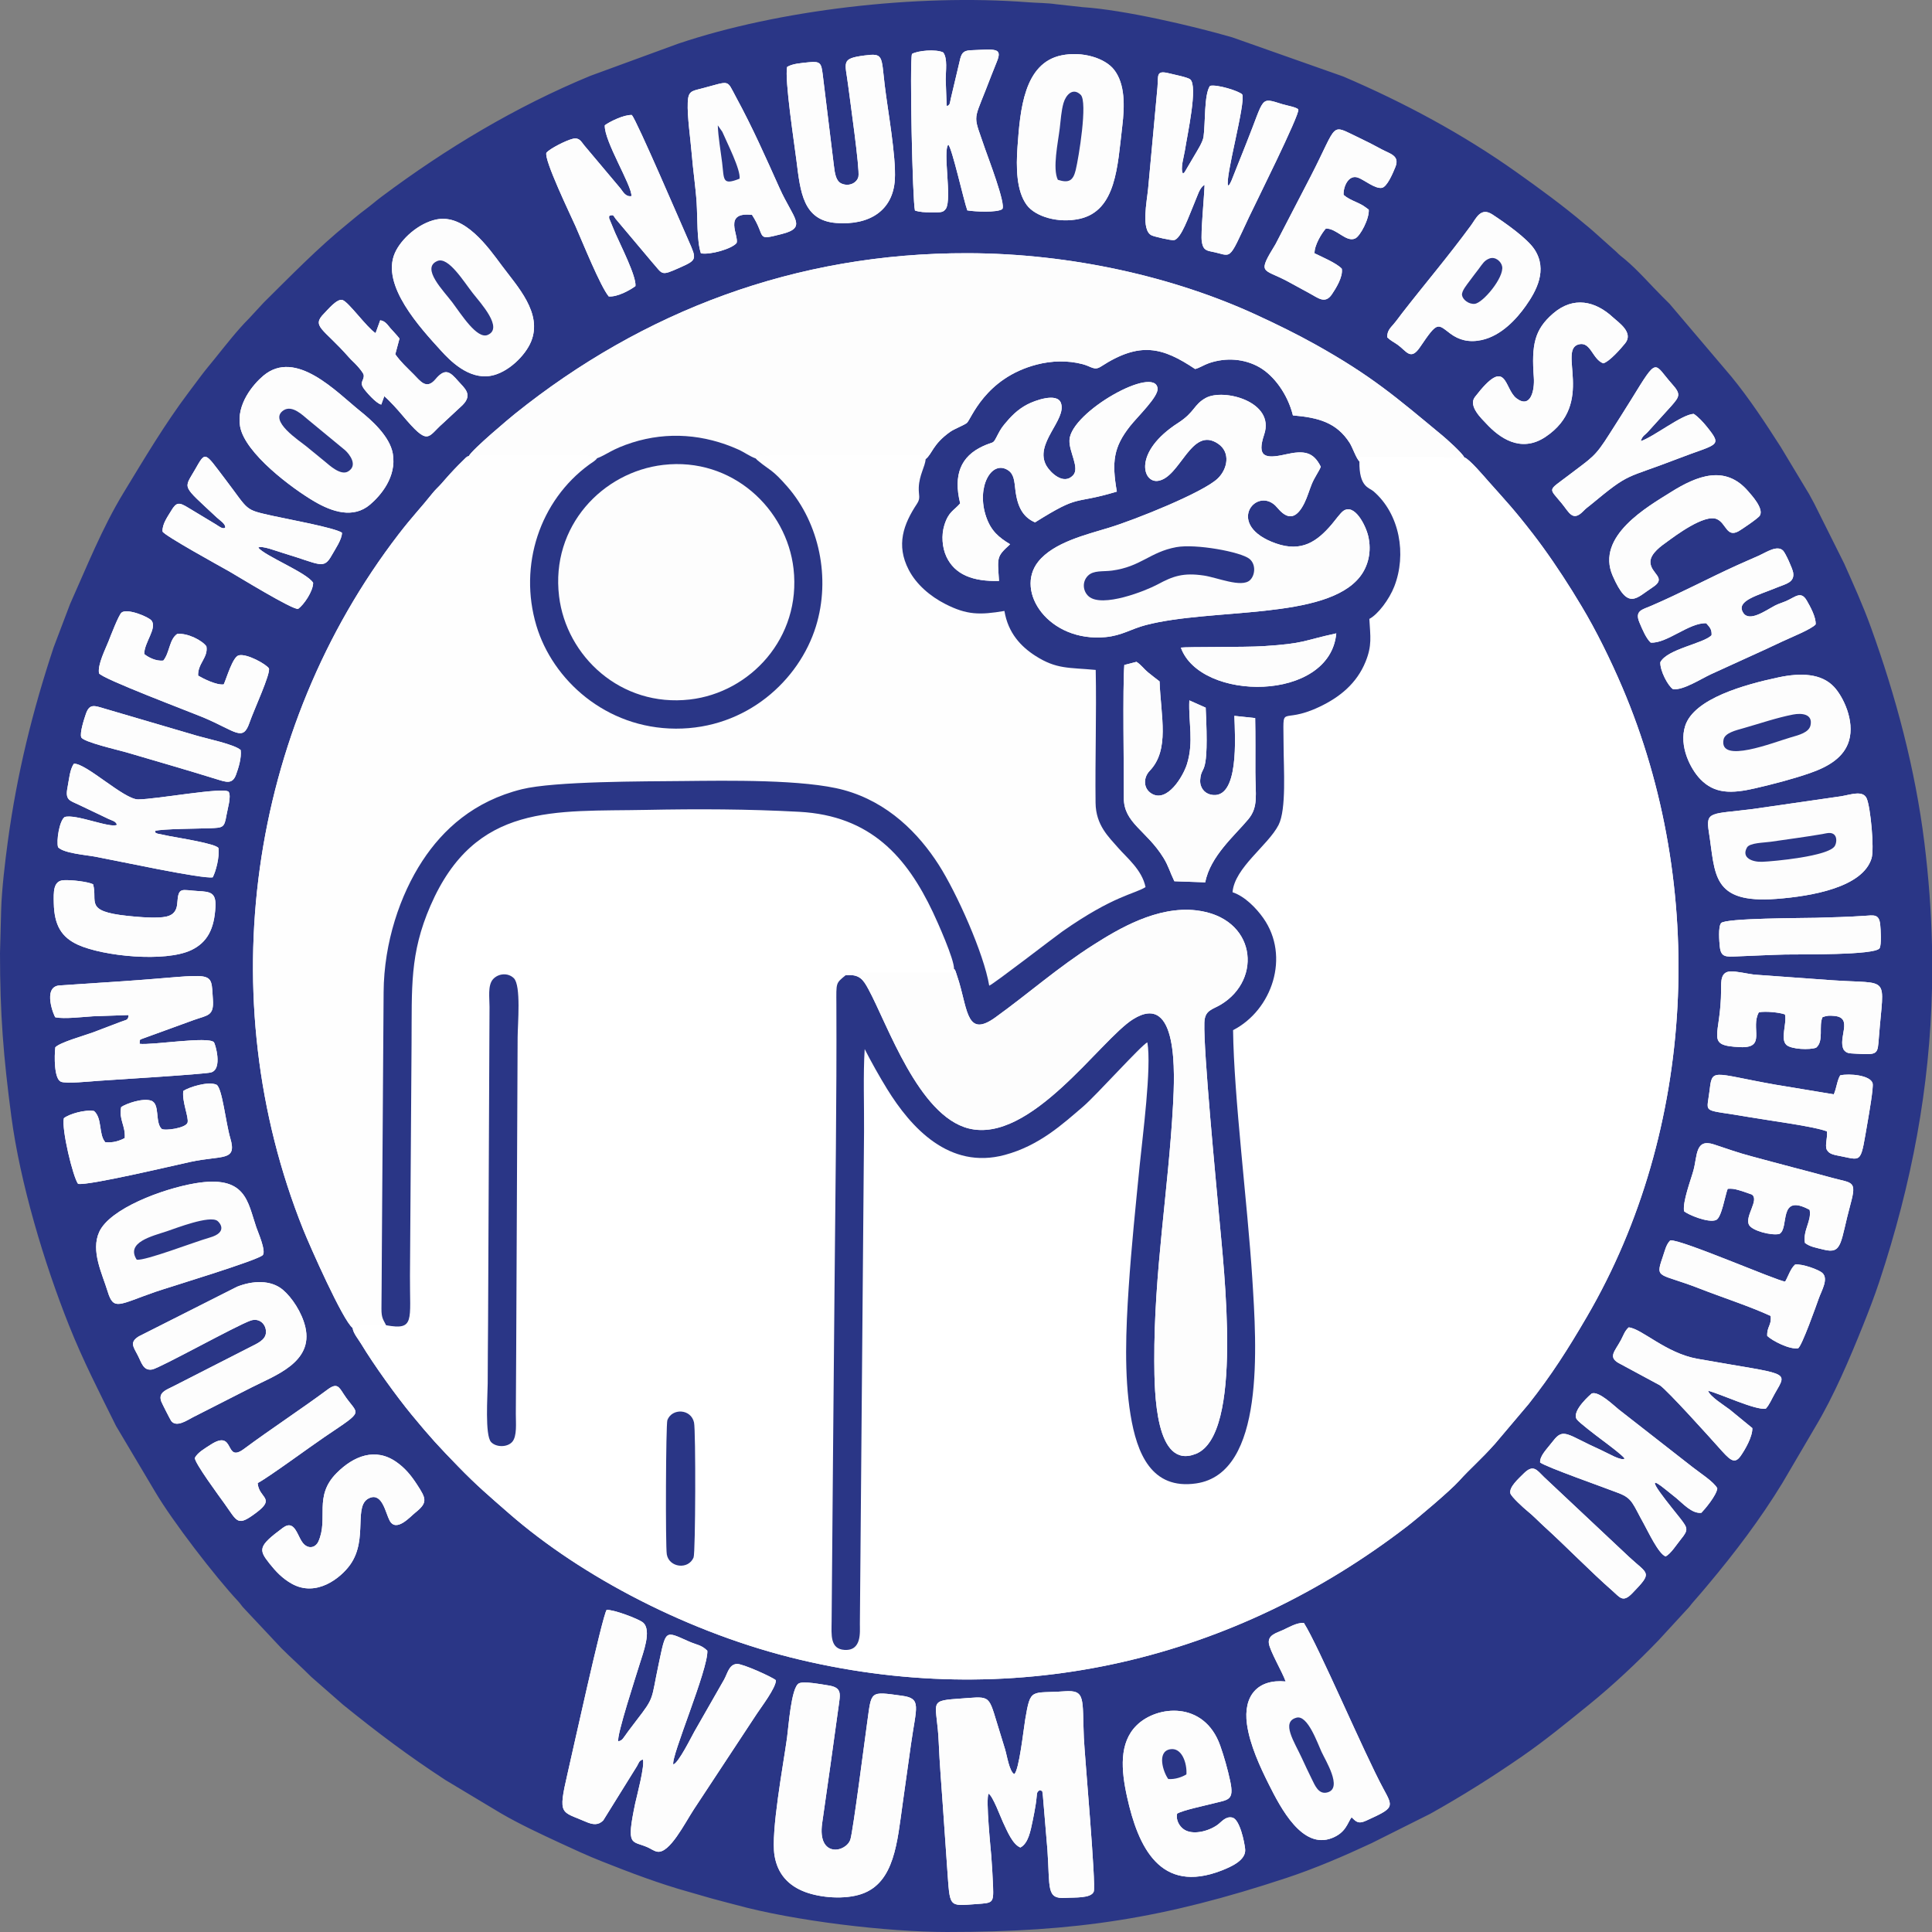 <?xml version="1.0" encoding="UTF-8"?>
<!DOCTYPE svg PUBLIC "-//W3C//DTD SVG 1.1//EN" "http://www.w3.org/Graphics/SVG/1.1/DTD/svg11.dtd">
<!-- Creator: CorelDRAW 2019 (64-Bit) -->
<svg xmlns="http://www.w3.org/2000/svg" xml:space="preserve" width="2126px" height="2126px" version="1.1" style="shape-rendering:geometricPrecision; text-rendering:geometricPrecision; image-rendering:optimizeQuality; fill-rule:evenodd; clip-rule:evenodd"
viewBox="0 0 2006.84 2006.84"
 xmlns:xlink="http://www.w3.org/1999/xlink"
 xmlns:xodm="http://www.corel.com/coreldraw/odm/2003">
 <rect x="0" y="0" width="2006.84" height="2006.84" fill="#808080" stroke="none"/>
 <defs>
  <style type="text/css">
   <![CDATA[
    .str0 {stroke:white;stroke-width:2.23;stroke-miterlimit:22.926}
    .fil1 {fill:#2A3686}
    .fil4 {fill:#FDFDFD}
    .fil3 {fill:#FEFEFE}
    .fil2 {fill:white}
    .fil0 {fill:white}
   ]]>
  </style>
 </defs>
 <g id="Warstwa_x0020_1">
  <circle class="fil0 str0" cx="1003.42" cy="1003.42" r="997.85"/>
  <g id="_2251256263472">
   <path class="fil1" d="M1222.69 1883.9c-1.4,7.13 2.54,12.9 6.44,15.91 8.89,6.85 25.91,2.7 35.56,-4.28 4.09,-2.95 8.5,-9.27 15.48,-7.52 7.61,1.91 12.44,25.15 13.21,32.7 1.18,11.5 -14.39,18.32 -24.45,22.25 -64.05,24.98 -86.8,-24.92 -98.17,-76.25 -6.31,-28.45 -8.34,-56.36 9.75,-74.38 21.12,-21.06 70.38,-25.89 86.96,20.9 4.03,11.38 7.76,24.63 10.33,36.62 4.47,20.88 -1.83,19.37 -18.55,23.71 -9.02,2.34 -30.27,6.69 -36.56,10.34zm784.15 -901.35l0 44.13c-2.31,102.99 -20.82,202.24 -54.74,304.67 -4.97,15.01 -10.85,30.27 -16.88,45.32 -13.97,34.81 -30.29,73.28 -49.5,105.36l-34.27 58.4c-22.83,37.44 -49.58,72.74 -77.77,106.29 -5.22,6.2 -9.33,11.1 -14.66,17.08 -2.95,3.32 -3.56,4.86 -6.99,8.24l-29.18 31.75c-22.31,23.19 -47.39,46.77 -72.52,67.12 -22.79,18.45 -45.3,36.95 -69.47,53.65 -30.89,21.36 -62.53,41.24 -95.31,59.55l-60.91 30.49c-28.25,13.2 -58.7,26.29 -88.32,36.09 -127.21,42.06 -218.41,56.15 -352.57,56.15 -62.37,0 -158.87,-11.54 -219.35,-28.18 -7.91,-2.17 -16.33,-4.15 -25.1,-6.63 -8.26,-2.34 -16.42,-4.8 -23.66,-6.81 -30.95,-8.59 -61.73,-20.32 -91.12,-32 -14.47,-5.75 -28.18,-12.08 -42.3,-18.63 -20.79,-9.64 -42.04,-19.52 -61.73,-30.94l-57.92 -34.74c-39.18,-25.64 -69.78,-48.7 -106.06,-78l-33.16 -29.04c-10.51,-10.56 -20.5,-19.27 -31.08,-29.85l-38.1 -40.6c-3.32,-3.32 -3.91,-5.03 -6.95,-8.28 -22.93,-24.5 -67.91,-82.59 -86.42,-114.15l-40.22 -67.68c-17.52,-35.35 -34.15,-67.56 -48.94,-104.65 -25.93,-65.02 -50.78,-148.17 -59.86,-216.89 -8.23,-62.41 -11.78,-106.02 -11.78,-169.74l1.23 -45.74c0.61,-20.57 4.15,-50.13 6.92,-70.51 9.61,-70.62 25.59,-134.99 47.53,-201.27l17.11 -45.1c17.45,-38.92 33.32,-79.04 55.64,-115.72 21.48,-35.3 42.62,-71.02 67.41,-103.96 4.66,-6.19 8.33,-11.17 13.05,-17.42 4.81,-6.39 9.12,-11.43 14.12,-17.62 10.75,-13.35 23.63,-29.92 35.6,-41.83l15.25 -16.49c28.55,-28.22 56.52,-57.1 87.73,-82.36 6.09,-4.94 11.14,-9.38 17.58,-14.15 6.23,-4.62 10.99,-8.9 17.04,-13.43 67.09,-50.2 139.45,-93.63 217.07,-125.67l91.05 -33.34c103.76,-35.03 247.17,-51.99 363.27,-43.08 10.11,0.78 19.81,0.64 29.66,2.08l27.43 3.03c42.54,2.75 113.68,19.3 155.26,31.34l115.42 40.71c62.97,26.99 123.99,59.68 179.89,99.37 23.91,16.98 48.2,34.69 70.69,53.71 3.18,2.68 6.08,4.86 8.96,7.54l24.13 21.57c3.65,3.74 4.93,4.43 8.82,7.68 13.35,11.16 26.34,26.23 38.77,38.66 2.85,2.85 4.77,4.75 7.64,7.6l64.11 75.52c18.73,22.81 35.35,48.2 51.31,73.09l29.57 49.14c2.15,4.03 3.21,6 5.34,9.88l30.87 61.81c9.81,22 19.58,43.59 27.76,66.17 26.01,71.82 46.17,147.47 55.64,223.63 4.55,36.62 7.19,72.42 7.97,107.68zm-953.28 860.28c5.02,-3.81 9.7,-46.85 11.37,-56.79 5.64,-33.57 5.89,-26.72 40.72,-29.23 22.38,-1.61 18.42,7.36 20.18,48.18 0.81,18.59 12.92,153.28 10.26,159.96 -2.83,7.13 -19.93,5.81 -29.19,6.45 -20.28,1.38 -16.12,-9.82 -18.88,-49.63l-4.74 -56.45c-1.01,-6.19 0.35,-4.12 -3.06,-5.87 -4.29,2.35 -2.52,3.11 -4.37,14.69 -0.95,6 -2.03,11.72 -3.21,17.31 -2.2,10.4 -4.44,23.31 -12.73,27.63 -8.14,-3.3 -13.65,-17.01 -18.03,-26.23 -2.43,-5.12 -10.61,-27.41 -14.98,-29.67 -3.29,4.71 2.42,59.58 2.8,65 0.76,10.95 1.44,20.61 1.84,31.7 0.61,17.15 -0.48,16.74 -17.25,17.94 -29.6,2.13 -27.37,4.18 -30.39,-37 -1.59,-21.72 -3.08,-43.92 -4.59,-65.87 -1.46,-21.35 -3.3,-43.23 -4.21,-64.82 -1.71,-41 -11.7,-43.38 18.77,-45.46 34.66,-2.36 32.35,-5.66 41.76,25.1 2.83,9.26 5.55,17.93 8.39,27.33 2.03,6.7 4.46,23.14 9.54,25.73zm-182.59 -69.56c-5.47,40.17 -11.18,80.41 -16.94,120.44 -5.3,36.8 25.37,30.58 29.39,16.7 2.85,-9.84 14.74,-102.4 17.34,-121.03 4.67,-33.3 2.19,-32.58 36.2,-27.93 20.66,2.83 14.85,11.13 9.32,50.35 -2.9,20.61 -5.74,40.96 -8.63,61.47 -5.65,39.96 -8.39,82.5 -42.86,94.14 -17.24,5.82 -42.05,4.03 -58.55,-2.18 -16.71,-6.28 -28.6,-18.19 -31.75,-38.03 -3.91,-24.58 9.19,-94.16 13.03,-122.11 1.64,-11.91 4.31,-52.01 12.21,-56.44 4.88,-2.73 24.24,1.07 30.63,2.04 14.63,2.21 12.49,8.82 10.61,22.58zm483.41 -87.47c15.21,23.83 62.93,136.09 82.68,172.38 10.56,19.41 11.02,19.79 -18.05,33.05 -8.46,3.85 -10.52,0.73 -15.11,-3.56 -4.32,6.03 -5.84,15.82 -20.2,21.53 -30.9,12.28 -53.29,-30.88 -65.93,-56.15 -8.58,-17.14 -19.55,-40.55 -22.51,-62.14 -4.02,-29.44 11.14,-47.05 40.21,-44.3 -3.42,-9.82 -16.55,-31.92 -17.47,-39.77 -1.01,-8.59 7.96,-10.62 14.68,-13.68 5.91,-2.69 14.4,-7.87 21.7,-7.36zm-712.09 122.96c4.46,-0.93 4.74,-2.93 10.09,-10.16 3.07,-4.15 5.2,-6.95 8.76,-11.56 19.11,-24.7 15.06,-20.96 22.98,-58.18 7.81,-36.67 6.18,-34.98 31.46,-23.81 8.37,3.7 12.93,3.45 19.15,9.63 1.17,18.95 -38.24,110.83 -35.32,118.13 5.4,-1.44 19.1,-29.3 21.77,-33.96l30.93 -54.12c3.74,-6.72 5.12,-15.76 13.3,-16.34 5.83,-0.42 37.06,13.74 40.56,16.95 0.16,7.7 -15.49,28.2 -19.77,34.74l-65.54 99.48c-9.53,14.6 -24.98,45.51 -37.62,43.89 -3.41,-0.44 -6.99,-3.11 -10.01,-4.46 -16.88,-7.54 -22.85,0.3 -13.21,-45.79 1.13,-5.39 10.51,-40.43 7.86,-45.56 -4.02,1.52 -3.62,2.64 -6.02,6.9l-35.03 56.37c-5.13,5.23 -10.73,4.65 -18.26,1.35 -25.35,-11.11 -29.1,-5.79 -18.88,-49.85 5.07,-21.85 36.02,-163.08 40.6,-170.08 6.3,-0.89 33.3,9.22 37.84,13.08 9.39,7.97 -0.13,31.96 -3.41,42.81 -3.04,10.08 -24.66,75.89 -22.23,80.54zm-257.75 -253.02c-18.68,6.79 -1.38,42.42 -20.85,69.66 -9.75,13.65 -34.92,33.9 -60.44,19.77 -9.94,-5.51 -16.81,-12.9 -23.33,-21.09 -11.63,-14.61 -11.58,-18.12 13.77,-36.98 13.51,-10.05 15.13,10.83 22.46,17.28 5.8,5.11 12.14,2.28 14.54,-3.07 10.84,-24.18 -5.25,-46.85 18.97,-71.18 17.56,-17.65 40.25,-26.96 62.24,-11.38 8.62,6.11 14.63,13.09 21.22,23.22 9.46,14.56 11.58,18.68 -1.74,29.26 -5.24,4.16 -19.92,21.06 -26.73,8.11 -4.19,-7.97 -7.47,-28.2 -20.11,-23.6zm1184.32 -4.62c-1.42,-6.47 8.44,-15.12 13.83,-20.5 9.95,-9.94 13.58,-3.84 20.99,3.49l88.39 83.02c19.91,18.58 25.2,15.35 3.49,37.79 -9.94,10.28 -12.83,4.35 -20.87,-2.66 -21.53,-18.77 -48.45,-46.44 -70.59,-66.52 -5.86,-5.32 -11.47,-11.33 -17.84,-16.43 -3.32,-2.66 -16.62,-14.7 -17.4,-18.19zm214.97 -5.08c-0.87,7.39 -12.95,21.65 -16.56,25.36 -9.68,1.2 -19.35,-9.78 -25.82,-15.11 -3.81,-3.13 -7.6,-6.05 -11.27,-9.04 -29.93,-24.36 8.94,21.77 15.42,30.28 7.45,9.78 8.48,11.47 0.47,21.27 -4.33,5.3 -10.52,15.2 -15.95,17.9 -7.34,-2.56 -18.46,-26.47 -22.68,-34 -11.45,-20.43 -11.53,-26.03 -25.6,-31.57 -14.58,-5.75 -75.26,-26.95 -82.07,-32 -0.36,-7.17 7.07,-13.94 13.64,-22.52 10.77,-14.04 14.76,-5.98 48.95,9.29 8.44,3.78 21.4,11.88 25.28,9.2 -2.11,-3.45 -19.71,-16.49 -24.52,-20.1 -4.97,-3.73 -22.81,-17.24 -25.2,-20.62 -6.15,-8.69 15.37,-26.89 15.48,-26.93 7.35,-2.79 23.09,12.73 27.99,16.57l76.98 60.13c6.57,5.24 22.26,15.28 25.46,21.89zm-1516.18 -5.52c1.11,15.88 19.19,15.25 -1.33,30.66 -19.95,15 -19.49,9.73 -33.22,-9.45 -4.33,-6.07 -31.53,-42.78 -30.69,-47.43 3.08,-5.68 10.32,-9.7 16.29,-13.59 26.13,-17.04 13.88,19.84 34.78,4.31 27.04,-20.1 59.51,-41.37 86.85,-61.68 9.69,-7.2 11.69,-2.88 16.62,4.7 14.96,23.03 23.72,15.15 -19.56,44.42 -15.17,10.25 -58.46,42.15 -69.74,48.06zm1424.13 -161.72c13.45,1.22 38.63,26.76 71.29,32.6 96.25,17.2 94.38,11.81 80.52,36.11 -3.62,6.33 -5.42,11.34 -9.39,15.74 -10.81,1.78 -46.82,-15.32 -59.92,-18.63 1.58,5.94 17.5,15.69 22.47,19.56l23.46 19.24c0.32,9.03 -7.8,22.77 -12.11,28.9 -6.69,9.52 -11.53,3.8 -23.37,-9.45 -8.82,-9.88 -52.4,-58.33 -60.51,-63.9l-40.4 -21.8c-14.7,-7.08 -6.77,-12.69 -0.01,-25.35 2.54,-4.78 3.76,-9.2 7.97,-13.02zm-1431.56 -7.03c-14.7,5.11 -93.98,49.23 -102.02,50.73 -9.33,1.73 -11.15,-7.06 -15.03,-14.55 -4.72,-9.1 -8.83,-13.69 1.04,-19.83l102.07 -51.56c16.16,-6.42 35.05,-7.33 47.56,3.23 9.29,7.84 19.75,23.37 23.33,38.72 8.57,36.78 -31.93,50.38 -56.26,62.86l-60.57 30.82c-6.12,3.16 -17.02,10.8 -22.46,3.86 -0.9,-1.15 -9.6,-18.25 -10.34,-20.24 -3.5,-9.45 5.15,-12.05 12.19,-15.66l80.69 -41.17c6.49,-3.32 15.14,-6.92 15.8,-14.33 0.77,-8.71 -6.53,-16.17 -16,-12.88zm1474.77 -83.37c11.12,-1.29 111.2,42.3 119.34,42.83 3.38,-5.91 5.61,-13.63 10.35,-17.72 7.27,-0.94 24.48,5.26 28.29,8.77 6.63,6.09 -0.82,18.24 -3.68,26.28 -2.47,6.95 -17.71,50.1 -21.57,51.94 -8.93,1.47 -26.73,-7.75 -32.04,-12.83 -0.41,-9.97 4.67,-10.78 3.57,-20.75 -22.3,-10.24 -50,-19.12 -74.09,-28.54 -41.5,-16.21 -46.01,-9.61 -38.34,-31.75 2.71,-7.82 3.68,-13.67 8.17,-18.23zm-1461.93 15.18c-3.76,5.19 -97.99,33.58 -111.63,38.31 -38.1,13.21 -43.37,20.05 -49.61,-0.39 -5.62,-18.43 -17.77,-42.04 -8.76,-61.82 11.03,-24.22 65.57,-44.71 99.38,-50.49 53.35,-9.11 54.68,19.14 63.77,45.58 1.86,5.42 10.19,24.2 6.85,28.81zm1476.21 -45.5c-1.53,-10.1 7.01,-32.22 9.79,-42.4 4.14,-15.17 1.74,-33.32 21.15,-26.95 13.67,4.48 24.87,8.61 39.62,12.5 13.78,3.65 27.92,7.6 41.97,11.22 14.15,3.64 27.29,7.17 41.06,10.95 21.3,5.83 26.08,2.64 19.36,27.26 -10.81,39.59 -8.01,52.4 -27.82,47.39 -8.38,-2.12 -14.11,-2.85 -19.53,-6.98 -2.26,-13.35 7.11,-22.66 4.86,-34.38 -33.57,-18.04 -20.56,19.51 -31.56,25.11 -8.97,1.75 -27.85,-3.46 -31.24,-9.22 -5.17,-8.79 10.99,-26.22 2.74,-31.8l-9.43 -3.29c-5.6,-1.61 -9,-3.14 -15.63,-2.63 -2.74,6.88 -6.27,29.84 -11.98,32.37 -7.92,3.52 -29.79,-5.72 -33.36,-9.15zm-1558.87 -124.88c5.85,-3.89 25.82,-10.36 34.53,-6.45 5.95,3.54 9.5,39.32 14.3,55.6 7.18,24.33 -8.2,17.38 -41.47,24.56 -17.65,3.81 -105.64,24.74 -116.64,22.85 -5.27,-6.96 -17.37,-56.75 -14.78,-68.23 5.22,-4.29 22.03,-9.26 31.4,-7.46 8.72,7.86 4.55,24.31 11.59,32.34 8.18,0.93 14.8,-1.42 20.24,-4.26 0.95,-12.85 -6.33,-19.23 -3.71,-32.22 5.17,-3.54 21.94,-9.46 30.81,-6.74 9.97,3.05 3.97,22.37 11.2,29.36 2.87,2.39 25.45,-0.71 26.96,-6.51 1.43,-5.52 -5.97,-21.9 -4.43,-32.84zm1707.12 60.98c-2.12,-4.71 1.09,-12.65 0.17,-18.95 -12.3,-5.13 -62.84,-11.68 -80.24,-14.76 -50.11,-8.87 -44.78,-2.5 -41.93,-25.73 3.19,-26.02 1.14,-20.05 68.12,-8.15l61.19 10.13c2.97,-6.64 3.32,-14.16 6.66,-19.73 9.69,-2.12 31.35,-0.14 33.67,8.28 1.12,4.06 -3.99,33.14 -5.04,39.17 -7.52,43.16 -5.38,41.22 -26.39,36.87 -8.51,-1.76 -13.52,-2.12 -16.21,-7.13zm-1752.5 -109.92c13.29,1.55 71.24,-8.05 77.2,-1.65 1.23,1.31 9.41,28.01 -3.1,31.38 -6.98,1.89 -104.96,7.84 -117.29,8.72 -7.4,0.53 -33.43,3.23 -38.64,0.87 -7.04,-3.18 -6.84,-26.39 -5.72,-35.72 5.04,-5.18 29.37,-11.9 38.86,-15.39l29.46 -11.2c5.72,-2.22 7.12,-1.28 7.79,-6.5 -0.3,-0.17 -0.79,-0.68 -0.97,-0.37l-36.09 1.26c-10.59,0.66 -29.31,2.95 -38.99,1.08 -1.23,-0.66 -13.66,-31.1 3.71,-33.09l66.96 -4.46c97.1,-6.57 90.68,-13.08 92.95,19.09 1.2,17.13 -5.32,16.07 -19.7,21.19l-52.14 18.96c-4.83,1.91 -3.97,0.82 -4.29,5.83zm1770.15 6.16c-6.59,-12.1 10.42,-33.37 -9.77,-35.14 -5.07,-0.45 -7.55,-0.47 -12.28,1.29 -4.26,9.15 1.69,24.87 -6.62,31.7 -6.5,2.49 -25.69,1.79 -30.84,-2.87 -6.69,-6.06 0.66,-22.29 -1.53,-31.66 -5.46,-2.1 -20.35,-3.6 -27.12,-2.22 -9.17,16.08 8.43,37.48 -19.48,36.18 -37.21,-1.73 -19.82,-10.2 -19.76,-59.62 0.01,-9.1 -0.42,-18.45 9.64,-19.03 5.94,-0.35 18.03,2.51 24.7,3.32l80.69 5.82c61.69,4.33 53.98,-6.6 48.91,58.78 -1.44,18.61 -0.35,18.9 -24.91,17.49 -6.23,-0.37 -8.69,-0.25 -11.63,-4.04zm-1548.92 288.91c-9.97,-7.39 -44.18,-84.45 -51.39,-102.46 -96.28,-240.61 -56.72,-519.05 99.23,-721.98 13.9,-18.1 23.39,-27.73 35.03,-42.39 3.18,-4.01 5.82,-6.13 9.16,-9.86 3.24,-3.63 5.63,-6.52 8.94,-10.13 3.29,-3.6 5.86,-6.3 9.27,-9.77l7.64 -7.55c1.97,-1.4 1.16,-0.99 2.82,-1.39 3.76,-7.16 42.94,-39.91 48.18,-44.11 132.31,-106.12 291.02,-167.15 470.2,-166.69 107.5,0.27 214.27,24.66 299.83,64.12 21.26,9.8 41.48,19.7 60.87,30.52 58.87,32.83 84.12,54.91 132.37,94.88 4.02,3.32 20.44,17.95 22.63,22.6 4.82,1.1 21.35,20.67 24.49,24.2 19.76,22.25 26.64,29.22 46.59,54.95 14.02,18.08 28.83,39.98 40.92,59.36 3.55,5.67 6.36,10.37 9.64,15.81 15.23,25.27 30.4,56.19 42.45,84.43 88.45,207.39 76.63,459.57 -36.8,653.9 -19.89,34.09 -36.77,60.58 -60.44,90.6l-34.89 41.26c-15.6,17.48 -24.91,24.8 -37.47,38.72 -9.09,10.08 -42.64,38.47 -54.19,47.35 -178.14,136.98 -401.04,192.56 -630.24,138.34 -114.61,-27.11 -227.31,-86.48 -302.37,-152.01 -21.04,-18.37 -33.51,-28.93 -52.79,-48.76 -20.01,-20.6 -28.66,-29.85 -48.1,-53.45 -16.07,-19.52 -39.43,-51.91 -52.82,-74.12 -3.08,-5.11 -8.02,-10.69 -8.76,-16.37zm1586.14 -394.38c-4.65,7.48 -83.29,6.18 -97.87,6.53 -17.14,0.42 -33.74,1.34 -50.78,1.97 -10.99,0.41 -16.1,1 -17.3,-10.03 -0.59,-5.47 -1.85,-20.7 1.34,-24.58 4.33,-5.27 86.45,-5.13 98.47,-5.49 16.6,-0.5 33.41,-0.85 50.11,-2.02 10.21,-0.71 15.46,-2.08 16.67,8.96 0.52,4.71 1.51,21.21 -0.64,24.66zm-1855.7 -66.46c5.08,18.06 -9.73,28.03 35.66,32.86 10.5,1.11 21.99,2.11 32.73,1.66 11.46,-0.48 18.32,-3.48 19.08,-15.01 1.14,-17.43 4.48,-13.35 21.52,-12.44 12.89,0.68 18.82,1.62 18.11,16.22 -1.14,23.29 -8.59,37.25 -25.09,45.11 -27.1,12.91 -91.48,6.42 -117.7,-5.51 -17.07,-7.77 -24.67,-20.24 -25.12,-43.37 -0.22,-11.29 -0.79,-23.13 10.3,-23.71 8.38,-0.44 24.95,1.54 30.51,4.19zm1678.39 -54.13c-3.54,-22.2 1.98,-18.44 45.53,-23.99l91.92 -13.27c10.06,-1.7 22.58,-6.5 26.47,2.26 3.98,8.95 8.09,52.33 5.04,62.27 -9.24,30.06 -61.88,39.28 -98.72,42.08 -67.97,5.18 -63.35,-26.03 -70.24,-69.35zm-1698.31 -71.04c12.34,-0.89 52.07,37.08 66.63,37.04 19.34,-0.05 89.23,-13.18 94.12,-7.87 2.95,4.9 -1.21,17.82 -2.3,24.38 -2.17,12.98 -3.63,12.87 -16.84,13.44 -10.36,0.45 -50.66,0.57 -57.2,2.78 0.91,3.55 -1.23,0.81 2.29,2.81l12.55 2.58c10.35,2.01 48.27,7.87 50.89,12.44 1.28,8.95 -2.59,24.08 -5.95,30.38 -10.14,2.06 -99.48,-17.25 -122.09,-21.45 -9.52,-1.77 -32.71,-3.51 -38.56,-9.82 -1.88,-6.61 1.29,-27.36 6.84,-31.34 11.24,-3.59 47.54,12.06 54.33,8.05 -1.26,-3.83 -4.68,-4.16 -8.75,-6.09l-30.96 -14.75c-9.49,-4.51 -14.27,-4.73 -11.62,-18 1.62,-8.12 2.3,-18.65 6.62,-24.58zm1843.93 -24.17c-5.13,17.76 -21.74,27.25 -40.1,33.7 -17.82,6.25 -38.56,11.62 -57.55,16.01 -24.58,5.69 -42.13,5.8 -56.91,-9.57 -10.14,-10.54 -22.42,-34.26 -15.67,-55.29 9.13,-28.43 62.05,-42.98 96.93,-50.39 23.09,-4.92 44.56,-4.18 57.69,9.9 9.78,10.49 21.49,35.3 15.61,55.64zm-1670.7 9.93c1.04,8.2 -2.36,18.95 -4.88,25.74 -3.74,10.08 -10.22,7.61 -20.02,4.58 -15.82,-4.89 -30.87,-9.44 -46.84,-14.13 -15.96,-4.68 -30.94,-9.13 -47.11,-13.82 -8.39,-2.44 -44.62,-10.72 -46.71,-15.55 -1.88,-4.36 3.14,-19.58 4.77,-24.31 3.82,-11.1 8.94,-8.61 19.88,-5.4l94.18 27.66c11.99,3.58 40.11,9.25 46.73,15.23zm-100.16 -99.73c3.81,3.21 12.13,7.74 19.84,6.78 6.71,-8.35 6.01,-21.81 14.38,-27.64 10.81,-1.22 26.23,6.93 30.35,12.92 2.02,11.6 -9.19,17.84 -8.6,30.38 5.26,3.08 19.01,10.12 26.62,9.11 3.08,-6.77 9.27,-28.53 15.54,-30.15 8.34,-2.16 28.43,9.08 31.35,13.51 2.01,5.42 -15.72,43.48 -20.07,56.18 -7.03,20.52 -13.95,9.09 -48.56,-5.42 -12.81,-5.36 -105.23,-40.21 -107.84,-45.69 -1.59,-9.04 6.72,-25.12 9.89,-33.2 2.1,-5.36 10.54,-27.38 13.53,-29.81 5.89,-4.8 28.42,4.54 31.24,8.43 5.78,7.94 -7.85,22.87 -7.67,34.6zm1736.14 -30.79c-4.2,5.02 -26.51,13.89 -35.07,17.98 -11.96,5.71 -24.51,11.42 -37.34,17.23 -12.37,5.6 -24.39,11.11 -36.6,16.7 -9.3,4.26 -29.13,17.09 -39.23,15.33 -5.07,-3.26 -13.47,-18.94 -13.1,-27.89 7.2,-13.89 45.5,-19.5 53.25,-28.18 0.34,-6.44 -2.22,-8.43 -5.55,-12.32 -17.55,-0.97 -41.03,21.31 -57.69,20.07 -4.57,-4.19 -8.44,-13.07 -11.72,-20.96 -5.08,-12.18 2.82,-13.2 11.89,-17.09 30.74,-13.19 59.55,-28.66 89.7,-42.34 7.93,-3.59 14.75,-6.47 22.87,-10.1 7.07,-3.17 18.85,-11.29 24.87,-4.91 2.49,2.65 9.64,18.35 10.36,22.63 1.73,10.35 -7.89,11.87 -16.18,15.3 -20.82,8.62 -43.6,13.9 -35.74,26.46 6.34,10.12 23.38,-2.36 33.15,-7.48 3.59,-1.88 7.85,-3.06 11.74,-4.77 9.4,-4.13 15.14,-10.75 21.15,-0.44 3.44,5.89 9.8,17.4 9.24,24.78zm-57.98 -112.98c-1.81,2.97 -19.67,14.89 -22.06,16.21 -12.45,6.89 -12.81,-8.17 -22.44,-12.53 -12.92,-5.84 -43.88,17.73 -51.71,23.37 -5.55,4 -17.57,12.15 -17.46,21.18 0.14,12.24 17.69,16.27 2.53,26.1 -17.44,11.32 -25.61,24.83 -41.68,-11.78 -18.11,-41.24 36.92,-72.15 60.02,-86.69 27.45,-17.27 56.94,-29.08 80.91,-0.92 3.18,3.74 16.31,17.79 11.89,25.06zm-1472.8 17.74c0.15,6.82 -7.09,17.19 -10.6,23.48 -8.55,15.3 -11.98,9.2 -49.83,-2.1 -7.57,-2.26 -22.77,-8.3 -26.48,-5.94 5.84,8.33 50.8,26.15 56.98,36.64 -0.04,8.88 -9.76,22.92 -15.55,27.05 -5.29,1.52 -63.26,-34.17 -71.8,-39.03 -8.41,-4.78 -67.48,-37.2 -69.07,-41.34 -0.55,-7.67 5.57,-15.79 8.95,-21.5 5.51,-9.33 8.32,-8.98 18.05,-3.01l28.52 17.2c3.53,2.2 6.54,4.9 9.48,3.52 0.96,-3.91 -5.62,-7.9 -8.63,-10.71 -36.86,-34.54 -34.45,-29.15 -22.75,-49.6 11.37,-19.88 9.7,-18.79 31.21,9.4 25.8,33.8 19.09,31.64 50.38,38.62 14.01,3.13 63.21,12.06 71.14,17.32zm-105.81 -110.41c-4.01,-22.99 13.68,-43.82 24.19,-52.65 33.82,-28.39 76.22,17.23 100.4,36.61 10.79,8.65 30.9,25.91 34.06,44.4 4.11,24.08 -12.56,43.38 -23.53,52.77 -17.65,15.09 -39.72,7.46 -57.7,-3.01 -23.23,-13.53 -72.58,-50.3 -77.42,-78.12zm1454.94 15.34c13.77,-4.63 42.77,-27.87 54.99,-28.34 4.66,2.97 10.06,8.91 13.63,13.34 16.92,21.03 11,17.31 -29.71,33.08 -56.87,22.03 -48.82,13.16 -91.3,48.33 -3.51,2.9 -3.89,2.78 -7.5,6.46 -10.91,11.14 -14.58,1.02 -22.2,-8.24 -13.63,-16.56 -14.63,-12.62 5.97,-28.3 26.39,-20.1 28.34,-19.67 43.68,-43.9 8.04,-12.7 15.19,-23.73 22.61,-35.79 28.07,-45.6 22.85,-37.77 42.54,-15.73 9.13,10.23 7.57,12.72 -0.61,22.14l-24.13 26.66c-3.87,4.47 -6.22,4.32 -7.97,10.29zm-38.94 -80.85c-11.26,-4.15 -12.91,-22.59 -25.15,-19.79 -22.91,5.23 17.46,61.37 -34.98,96.26 -25.92,17.24 -48.2,0.4 -61.4,-13.84 -4.48,-4.84 -19.07,-18.2 -11.83,-27.61 33.75,-43.84 29.88,-8.79 43.19,1.33 14.75,11.21 19,-8.39 18.02,-21.67 -2.48,-33.74 0.61,-49.57 19.82,-66.25 21.4,-18.59 44.24,-13.08 62.58,3.99 5.44,5.06 21.5,15.52 12.53,26.72 -4.33,5.41 -16.39,19.14 -22.78,20.86zm-1302.96 -6.23c-26.82,-30.51 -39.47,-31.92 -25.54,-45.81 3.64,-3.64 13.3,-15.59 18.97,-13.69 6.37,2.13 25.25,28.68 34.27,34.37l4.8 -13.33c5.31,0.56 8.01,5.24 10.51,8.12 3.27,3.77 5.88,6.19 9.53,10.83l-4.36 16.35c6.17,8.59 11.67,13.32 19.13,20.87 6.8,6.87 13.17,16.34 22.66,5.04 10.19,-12.14 15.14,-7.66 23.61,2 6.2,7.07 15.52,13.74 4.49,24.83l-20.38 18.95c-16.52,14.41 -14.42,24.6 -42.26,-8.46 -4.82,-5.72 -13.07,-14.94 -18.69,-19.71l-3.13 8.68c-5.14,-0.91 -16.23,-13.61 -18.58,-17.22 -4.16,-6.41 0.95,-7.86 0.34,-13.31 -0.26,-2.37 -4.89,-7.57 -6.61,-9.53 -2.93,-3.32 -5.88,-5.69 -8.76,-8.98zm90.92 -143.2c29.4,-6.02 53.91,29.08 67.88,47.86 16.28,21.89 42.51,49.39 30.43,78.95 -5.92,14.48 -23.86,32.31 -41.79,35.56 -23.23,4.21 -42.89,-16.32 -51.73,-26.05 -21.45,-23.6 -62.69,-67.96 -47.97,-101.46 6.43,-14.64 24.64,-31.06 43.18,-34.86zm987.58 122.39c-0.1,-6.85 3.47,-9.9 6.61,-13.6 3.83,-4.5 5.41,-7.01 8.86,-11.45 24.42,-31.4 47.11,-57.88 71.46,-91.01 5.51,-7.5 10.15,-19.55 22.43,-11.46 13.59,8.95 36.13,24.75 43.69,36.32 13.86,21.19 1.9,43.08 -9.19,58.72 -9.15,12.9 -25.03,30.86 -45.84,35.34 -13.14,2.83 -23.58,-0.1 -32.36,-6.65 -13.57,-10.13 -13.07,-13.32 -31.5,13.93 -9.83,14.52 -13.93,4.33 -23.24,-2.35 -4.4,-3.15 -6.69,-3.79 -10.92,-7.79zm-47.15 -71.21c1.42,8.6 -6.49,20.95 -10.28,26.56 -7.16,10.6 -14.47,3.6 -23.84,-1.35 -8.33,-4.4 -15.05,-8.35 -23.03,-12.55 -25.04,-13.18 -30.86,-6.82 -11.64,-38.25l36.41 -70.24c29.29,-56.88 19.54,-54.65 50.32,-40.2 7.91,3.72 15.58,7.69 23.53,12.01 8.51,4.63 19.03,6.42 14.16,18.42 -2.66,6.53 -8.58,20.63 -14.04,21.58 -7.01,1.22 -18.13,-8.2 -24.68,-10.6 -10.02,-3.65 -15.57,9.71 -15.04,17.92 3.88,3.37 7.59,5 13.7,7.78 6.46,2.94 7.01,3.56 12.43,7.54 0.69,9.49 -8.84,27.35 -13.96,29.85 -9.39,4.58 -19.33,-10.47 -30.58,-10.24 -4.44,4.91 -12.11,17.58 -11.77,25.73 7.33,3.62 23.15,10.32 28.31,16.04zm-754.29 -51.84c-2.76,-3.66 -1.9,-4.5 -6.34,-3.26 -0.54,1.31 -0.54,0.31 -0.4,2.75l6.22 15.05c5.93,13.5 22.15,45.29 21.11,55.31 -5.02,3.84 -18.55,11.52 -27.74,10.77 -8.78,-10.59 -27.06,-56.06 -34.58,-73.1 -4.48,-10.15 -33.3,-69.72 -30.12,-76.27 3.72,-4.24 20.01,-12.59 27.33,-14.39 6.8,-1.67 8.7,2.91 11.82,6.73l37.7 44.82c2.57,3.28 5.34,9.01 11.39,7.98 0.92,-10.47 -28.6,-57.39 -27.64,-73.59 4.59,-3.43 19.71,-11.13 28.08,-10.64 5.29,6.05 51.93,114.75 59.1,130.93 8.45,19.08 8.54,19.65 -9.47,27.68 -20.16,8.99 -17.08,7.08 -28.73,-5.94l-37.73 -44.83zm88.57 35.82c-4.34,-13.03 -3.42,-36.64 -4.43,-52.53 -1,-15.76 -3.77,-34.2 -5.11,-50.81 -1.25,-15.51 -4.75,-38.78 -4.12,-53.35 0.5,-11.66 3.91,-11.79 13.81,-14.35 31.11,-8.02 26.03,-10.19 36.39,8.89 17.34,31.92 30.44,61.74 45.17,94.47 14.29,31.75 29.26,40.79 2.21,47.67 -27.83,7.07 -15.61,3.56 -30.83,-19.92 -30.88,-3.47 -13.02,22.44 -16.08,29.3 -5,6.02 -27.45,12.48 -37.01,10.63zm374.58 -205.63c21.56,-4.44 45.22,2.76 54.7,15.06 11.41,14.79 10.95,37.36 8.39,58.59 -4.96,41.15 -6.04,87.77 -44.52,96.2 -21.74,4.76 -45.67,-2.18 -54.71,-14.45 -10.8,-14.65 -11.11,-39.02 -9.56,-60.52 2.74,-38.09 6.59,-86.83 45.7,-94.88zm148.6 134.52c-5.37,3.02 -6.99,10.69 -11.01,19.93 -4.83,11.08 -13.21,36.27 -20.79,37.46 -3.1,0.49 -20.52,-3.61 -23.28,-4.97 -11.07,-5.45 -4.83,-35.03 -3.53,-48.74l9.69 -105.12c1,-12.37 -1.75,-17.89 12.25,-14.36 4.37,1.1 19.13,4.03 21.73,6.21 8.25,6.91 -2.88,56.8 -5.56,74.24 -0.9,5.85 -4.91,18.48 -2.01,23.56 2.04,-1.31 0.41,0.04 2.05,-1.83l9.88 -16.79c3,-5.21 8.69,-13.81 9.52,-19.6 1.98,-13.76 0.43,-44.3 6.74,-52.84 7.25,-1.73 30,5.33 33.41,8.91 3.99,8.31 -18.35,87.48 -14.63,94.66 2.04,-1.59 0.06,0.94 2.31,-2.7 0.03,-0.04 1.16,-2.41 1.24,-2.58l6.48 -16.35c3.25,-7.9 5.88,-14.84 9.02,-22.64 19.41,-48.29 13.49,-47.58 37.6,-40.16 3.82,1.18 14.97,3.13 16.24,5.43 2.23,4.04 -46.13,100.94 -51.34,112.07 -22.43,47.93 -16.78,39.68 -39.25,35.45 -6.74,-1.27 -8.5,-3.44 -9.65,-10.44 -1.29,-7.91 2.54,-46.59 2.89,-58.8zm-385.06 -20.1c0.98,8.16 2.08,16.26 7.99,18.79 8.1,3.47 16.23,-0.94 17.52,-7.35 1.53,-7.6 -8.96,-80.91 -10.68,-94.68 -3.03,-24.33 -7.98,-27.78 16.85,-31.03 20.05,-2.63 17.48,0.22 21.18,31.15 3.07,25.62 11.91,73.87 10.48,97.73 -1.93,32.22 -26.44,47.73 -60.95,45.09 -34.45,-2.64 -37.17,-32.17 -41.27,-64.98 -2.24,-17.96 -12.4,-84.02 -9.7,-97.11 5.63,-3.44 14.32,-3.99 22.7,-4.87 12.08,-1.27 12.8,1.29 14.25,12.35l11.63 94.91zm117.57 -61.63c3.27,-1.82 2.75,-2.66 3.78,-7.43l9.99 -42.24c1.81,-6.54 4.39,-8.18 11.53,-8.46 24.93,-0.99 32.53,-2.85 26.34,12.08 -3.9,9.41 -7.68,19.52 -11.45,29.09 -13.39,34.02 -12.71,25.77 -0.69,61.33 2.69,7.96 22,57.9 17.86,62.51 -5.05,3.86 -29.09,2.71 -36.32,1.36 -3.55,-9.47 -15.83,-64.82 -19.77,-68.28 -5.9,6.65 3.99,56.01 -2.43,66.49 -3.1,4.62 -6.35,3.67 -15.33,3.78 -6.37,0.08 -11.8,-0.16 -16.86,-1.86 -2.54,-9.39 -5.63,-153.88 -3.1,-162.62 5.8,-3.49 24.86,-5.24 32.46,-1.58 4.72,6.2 2.6,19.41 2.58,27.93l0.97 27.03c0.05,-0.17 0.25,0.6 0.44,0.87z"/>
   <path class="fil2" d="M692.63 1614.59c-1.47,-8.53 -1,-135.25 0.6,-139.47 4.76,-12.58 24.54,-11.93 27.69,2.52 1.88,8.6 1.56,135.31 -0.47,140.15 -5.46,13.06 -25.45,10.51 -27.82,-3.2zm-184.14 -568.7c0.04,-9.27 -2.04,-22.29 3.57,-28.67 5.32,-6.04 15.47,-7.19 21.65,-1.15 7.74,7.55 4.02,47.63 3.97,61.55l-1.49 326.24c-0.09,21.61 -0.27,43.08 -0.38,64.75 -0.04,9.51 1.46,23.41 -3.87,29.26 -5.18,5.68 -16.68,5.57 -21.81,0.08 -6.59,-7.05 -3.61,-48 -3.54,-61.08 0.1,-21.14 0.18,-42.5 0.39,-63.47l1.51 -327.51zm903.57 -566.51c-0.37,26.78 10.11,27.04 14.59,30.9 27.52,23.7 34.53,65.84 21.67,98.86 -5.32,13.65 -17.05,29.12 -25.93,33.75 1.05,18.49 2.9,27.58 -3.89,44.37 -9.17,22.68 -26.89,37.04 -48.15,47.06 -41.71,19.67 -37.15,-6.5 -37.05,39.91 0.06,24.21 3.1,66.56 -5.27,82.81 -10.93,21.21 -45.71,44.34 -47.74,69.77 12.94,4.29 24.81,16.76 31.88,26.75 28.23,39.9 9.21,95.71 -31.33,116.51 0.85,69.81 15.03,180.36 19.94,257.63 4.44,69.92 13.62,202.59 -58.15,213.17 -46.68,6.88 -61.76,-31.41 -68.29,-71.17 -6.83,-41.53 -4.77,-89.56 -1.95,-131.94 2.85,-42.9 7.22,-84.74 11.45,-127.35 2.92,-29.41 12.53,-101.98 7.96,-127.67 -6.01,2.57 -53.14,55.08 -66.56,66.56 -21.25,18.17 -45.48,40.69 -81.6,50.39 -57.68,15.49 -97.34,-28.24 -122.24,-68.6 -7.53,-12.22 -16.59,-28.25 -23.22,-41.37 -1.67,27.01 -0.47,58.16 -0.67,85.65l-4.33 511.58c-0.05,7.93 2.23,28.03 -16.01,26.87 -15.23,-0.96 -13.44,-16.04 -13.34,-29.41 0.83,-113.85 2.02,-227.63 2.98,-341.48 0.83,-98.45 2.42,-201.2 1.97,-299.58 -0.1,-22.91 -0.84,-21.77 9.62,-30.31 2.68,-2.36 0.1,-0.79 3.75,-2.16 1.62,-0.6 1.94,-0.56 3.63,-0.73 0.52,-0.05 5.79,0.17 6.64,0.18l97.57 -0.01 0.97 -3.89c0.46,-9.54 -17.32,-49.22 -21.89,-58.85 -27.11,-57.19 -64.42,-100.28 -138.86,-104.32 -52.99,-2.87 -105.43,-3.07 -158.72,-1.99 -95.22,1.92 -177.73,-7.85 -224.37,99.57 -21.71,49.99 -19.22,85.06 -19.62,143.13l-1.65 241.19c-0.24,46.78 5.25,56.84 -24.79,51.43l-34.19 0.62 -0.62 2.12c0.74,5.68 5.68,11.26 8.76,16.37 13.39,22.21 36.75,54.6 52.82,74.12 19.44,23.6 28.09,32.85 48.1,53.45 19.28,19.83 31.75,30.39 52.79,48.76 75.06,65.53 187.76,124.9 302.37,152.01 229.2,54.22 452.1,-1.36 630.24,-138.34 11.55,-8.88 45.1,-37.27 54.19,-47.35 12.56,-13.92 21.87,-21.24 37.47,-38.72l34.89 -41.26c23.67,-30.02 40.55,-56.51 60.44,-90.6 113.43,-194.33 125.25,-446.51 36.8,-653.9 -12.05,-28.24 -27.22,-59.16 -42.45,-84.43 -3.28,-5.44 -6.09,-10.14 -9.64,-15.81 -12.09,-19.38 -26.9,-41.28 -40.92,-59.36 -19.95,-25.73 -26.83,-32.7 -46.59,-54.95 -3.14,-3.53 -19.67,-23.1 -24.49,-24.2l-108.59 -0.47 -0.38 4.73z"/>
   <path class="fil3" d="M366.25 1379.33l0.62 -2.12 34.19 -0.62c-3.01,-6.04 -4.86,-7.46 -4.83,-17.1 0.02,-7.2 0.14,-14.43 0.18,-21.64 0.1,-14.81 0.18,-29.62 0.27,-44.43l1.8 -262.77c0.33,-51.85 17.21,-101.16 40.22,-136.32 21.44,-32.78 53.63,-62.2 103.3,-74.51 33.98,-8.42 128,-8.13 167.57,-8.53 45.78,-0.46 125.92,-1.86 166.91,9.34 46.24,12.64 77.98,45.4 98.66,77.73 18.54,29 46.78,91.83 52.4,125.49 4.82,-1.82 68.18,-50.83 75.94,-56.27 53.48,-37.44 74.86,-38.82 86.43,-46.1 -3.62,-17.94 -19.53,-30.58 -28.34,-40.72 -9.91,-11.41 -23.3,-23.53 -23.56,-46.86 -0.53,-45.88 1.06,-92.2 0.15,-138.02 -28.01,-2.65 -40.59,-0.5 -62.68,-14.65 -14.83,-9.51 -28.34,-23.55 -32.14,-46.61 -25.81,4.35 -39.18,4.13 -61.33,-7.18 -15.91,-8.11 -30.23,-20.41 -38.08,-35.55 -13.42,-25.87 -5.41,-47.51 8.55,-68.56 4.09,-6.18 1.56,-8.69 1.89,-17 0.5,-12.92 6.43,-21.29 7.21,-29.54 0.36,-2.65 -0.9,-1.62 0.58,-3.41l-157.39 0c-13.07,0 -18.48,-2.31 -19.74,2.86 0.14,0.19 0.38,0.45 0.46,0.53l1.04 1.06c0.14,0.13 0.44,0.39 0.61,0.53 12.8,10.64 14.7,8.72 30.94,27.39 32.81,37.74 45,94.7 29.43,144.92 -17.39,56.13 -72.22,106.45 -145.56,106.2 -72.72,-0.26 -127.96,-50.67 -144.78,-106.96 -18.7,-62.58 3.48,-129.86 54.93,-167.38 1.73,-1.27 2.48,-1.61 4.55,-3.13 0.75,-0.56 1.41,-1.08 1.98,-1.6 1.33,-1.24 0.98,-0.97 1.42,-1.71 -2.71,-4.25 -0.9,-2.83 -14.56,-2.72l-115.52 0.01c-0.02,2.78 0.41,0.18 -3.02,0.42 -1.66,0.4 -0.85,-0.01 -2.82,1.39l-7.64 7.55c-3.41,3.47 -5.98,6.17 -9.27,9.77 -3.31,3.61 -5.7,6.5 -8.94,10.13 -3.34,3.73 -5.98,5.85 -9.16,9.86 -11.64,14.66 -21.13,24.29 -35.03,42.39 -155.95,202.93 -195.51,481.37 -99.23,721.98 7.21,18.01 41.42,95.07 51.39,102.46z"/>
   <path class="fil1" d="M1180.5 687.47c5.26,3.46 7.19,6.95 12.18,11.09 3.86,3.19 8.13,6.39 11.8,9.22 1.35,36.62 10.74,70.96 -10.24,92.9 -6.79,7.11 -6.83,18.44 2.08,23.74 16.13,9.58 32.64,-17.86 36.66,-30.77 7.21,-23.21 1.42,-42.93 2.43,-66.13l16.98 7.55c3.78,76.31 -4.37,57.4 -5.68,74.88 -0.6,8.03 4.32,13.94 10.83,15.43 30.08,6.88 25.31,-61 24.65,-81.79l21.61 2.3c0.39,18.67 0.16,37.57 0.2,56.27 0.06,23.32 3.36,35.95 -7.36,48.85 -13.84,16.69 -39.59,38.37 -44.7,65.5l-32.09 -1.13c-4.68,-9.64 -6.03,-15.81 -11.36,-24.44 -17.52,-28.35 -41.26,-36.05 -41.13,-62.11 0.15,-31.41 -1.31,-113.54 0.51,-138.09l12.63 -3.27zm46.11 -14.78c5.98,-0.93 66.25,-0.24 85.95,-1.51 43.34,-2.81 39.99,-5.55 75.48,-13.29 -6.54,71.73 -141.22,71.09 -161.43,14.8zm145.33 -187.89c-1.58,4.42 -6.53,10.96 -9.44,18.22 -2.68,6.67 -4.4,12.96 -7.46,19.25 -13.45,27.6 -26.29,6.52 -30.57,2.61 -20.8,-19.03 -51.75,21.15 0.95,39.63 26.89,9.43 42.91,-2.42 57.54,-19.41 3.27,-3.79 9.36,-12.28 12.38,-14.38 11.62,-8.1 23.14,14.79 25.8,25.79 3.98,16.46 -0.1,31.77 -8.44,42.46 -35.37,45.36 -153.93,32.35 -222.64,50.34 -15.23,3.99 -24.64,10.86 -41.62,12.47 -59.11,5.59 -94.73,-47.5 -69.93,-78.42 16,-19.95 49.49,-27.9 73.71,-35.29 27.13,-8.29 97.76,-36.58 112.77,-51.12 10.21,-9.89 13.43,-27.12 0.31,-36.03 -27.9,-18.97 -39.12,35.15 -62.44,38.57 -16.09,2.36 -26.02,-29.98 20.95,-60.23 17.47,-11.26 16,-18.92 28.68,-25.89 18.55,-10.2 72.12,3.79 60.7,37.83 -7.84,23.37 0.56,25.72 22.13,20.8 19.44,-4.44 28.98,-2.56 36.62,12.8zm-374.56 38.08c-7.43,-29.99 0.93,-48.88 23.49,-59.34 11.08,-5.14 10.28,-1.98 13.93,-8.92 3.18,-6.04 4.5,-9.02 8.73,-14.13 6.34,-7.65 13.29,-15.09 23.89,-20.55 7.28,-3.75 30.49,-12.5 34.59,-1.39 6.46,17.52 -28.69,42.46 -14.82,65.63 3.9,6.52 17.41,20.16 27.39,9.61 7.34,-7.75 -4.34,-24.36 -3.67,-36.79 1.56,-29.23 89.17,-78.23 91.52,-53.42 0.82,8.59 -20.59,28.94 -28.57,39.04 -17.22,21.81 -19.13,37.14 -13.76,68.03 -47.03,14.16 -36.58,1.66 -84.96,31.95 -12.25,-5.25 -18.28,-15.76 -20.42,-33.61 -1.06,-8.86 -1.31,-16.34 -7.47,-20.44 -17.31,-11.5 -33.48,17.48 -22.89,48.31 5.05,14.69 13.13,21.37 24.89,28.49 -14.51,13.15 -13.07,13.54 -11.55,38.07 -27.2,0.78 -46,-6.6 -54.65,-25.24 -4.45,-9.57 -5.35,-22.35 -2.12,-32.69 4.41,-14.13 9.7,-14.82 16.45,-22.61zm-35.8 -46.09c-0.78,8.25 -6.71,16.62 -7.21,29.54 -0.33,8.31 2.2,10.82 -1.89,17 -13.96,21.05 -21.97,42.69 -8.55,68.56 7.85,15.14 22.17,27.44 38.08,35.55 22.15,11.31 35.52,11.53 61.33,7.18 3.8,23.06 17.31,37.1 32.14,46.61 22.09,14.15 34.67,12 62.68,14.65 0.91,45.82 -0.68,92.14 -0.15,138.02 0.26,23.33 13.65,35.45 23.56,46.86 8.81,10.14 24.72,22.78 28.34,40.72 -11.57,7.28 -32.95,8.66 -86.43,46.1 -7.76,5.44 -71.12,54.45 -75.94,56.27 -5.62,-33.66 -33.86,-96.49 -52.4,-125.49 -20.68,-32.33 -52.42,-65.09 -98.66,-77.73 -40.99,-11.2 -121.13,-9.8 -166.91,-9.34 -39.57,0.4 -133.59,0.11 -167.57,8.53 -49.67,12.31 -81.86,41.73 -103.3,74.51 -23.01,35.16 -39.89,84.47 -40.22,136.32l-1.8 262.77c-0.09,14.81 -0.17,29.62 -0.27,44.43 -0.04,7.21 -0.16,14.44 -0.18,21.64 -0.03,9.64 1.82,11.06 4.83,17.1 30.04,5.41 24.55,-4.65 24.79,-51.43l1.65 -241.19c0.4,-58.07 -2.09,-93.14 19.62,-143.13 46.64,-107.42 129.15,-97.65 224.37,-99.57 53.29,-1.08 105.73,-0.88 158.72,1.99 74.44,4.04 111.75,47.13 138.86,104.32 4.57,9.63 22.35,49.31 21.89,58.85 1.55,1.8 -0.18,-1.18 1.67,2.53l3.44 10.63c9.19,30.95 8.67,58.31 37.92,37.2 34.99,-25.25 64.64,-51.75 102.15,-75.57 25.55,-16.23 65.8,-40.36 106.52,-35.59 61.87,7.25 69.28,71.4 25.54,97.83 -8.96,5.42 -16.79,5.6 -17.19,18.84 -0.93,30.79 12.14,165.04 15.21,199.8 5.03,56.9 25.49,228.09 -23.94,248.03 -42.5,17.14 -43.14,-64.62 -43.27,-96.11 -0.4,-92.87 14.62,-176.9 19.48,-266.61 1.68,-31.09 5.83,-118.44 -41.62,-88.64 -33.78,21.21 -106.36,129.67 -170.77,113.36 -52.12,-13.21 -84.1,-107.99 -104.12,-144.77 -5.25,-9.64 -9.07,-15.79 -23.58,-14.32 -10.46,8.54 -9.72,7.4 -9.62,30.31 0.45,98.38 -1.14,201.13 -1.97,299.58 -0.96,113.85 -2.15,227.63 -2.98,341.48 -0.1,13.37 -1.89,28.45 13.34,29.41 18.24,1.16 15.96,-18.94 16.01,-26.87l4.33 -511.58c0.2,-27.49 -1,-58.64 0.67,-85.65 6.63,13.12 15.69,29.15 23.22,41.37 24.9,40.36 64.56,84.09 122.24,68.6 36.12,-9.7 60.35,-32.22 81.6,-50.39 13.42,-11.48 60.55,-63.99 66.56,-66.56 4.57,25.69 -5.04,98.26 -7.96,127.67 -4.23,42.61 -8.6,84.45 -11.45,127.35 -2.82,42.38 -4.88,90.41 1.95,131.94 6.53,39.76 21.61,78.05 68.29,71.17 71.77,-10.58 62.59,-143.25 58.15,-213.17 -4.91,-77.27 -19.09,-187.82 -19.94,-257.63 40.54,-20.8 59.56,-76.61 31.33,-116.51 -7.07,-9.99 -18.94,-22.46 -31.88,-26.75 2.03,-25.43 36.81,-48.56 47.74,-69.77 8.37,-16.25 5.33,-58.6 5.27,-82.81 -0.1,-46.41 -4.66,-20.24 37.05,-39.91 21.26,-10.02 38.98,-24.38 48.15,-47.06 6.79,-16.79 4.94,-25.88 3.89,-44.37 8.88,-4.63 20.61,-20.1 25.93,-33.75 12.86,-33.02 5.85,-75.16 -21.67,-98.86 -4.48,-3.86 -14.96,-4.12 -14.59,-30.9 -3.5,-3.65 -7.11,-14.63 -10.09,-19.3 -13.59,-21.27 -32.52,-26.32 -58.97,-28.59 -5.32,-21.78 -19.59,-41.38 -34.98,-50.11 -15.39,-8.72 -34.46,-10.29 -52.29,-4.13 -4.97,1.72 -10.12,5.1 -14.31,6.06 -33.73,-22.51 -57.15,-28.97 -97.79,-2.58 -7.04,4.56 -9.71,0.02 -19.02,-2.44 -15.47,-4.09 -32.14,-3.64 -47.69,0.4 -54.05,14.03 -68.28,57.14 -72.59,60.63 -3.06,2.48 -13,6.14 -17.42,9.29 -18.17,12.93 -18.6,22.9 -25.33,28.18z"/>
   <path class="fil4" d="M486.95 473.8c3.43,-0.24 3,2.36 3.02,-0.42l115.52 -0.01c13.66,-0.11 11.85,-1.53 14.56,2.72 9.82,-3.57 15.4,-9.61 36.59,-16.34 37.07,-11.77 75.14,-8.59 110.18,7.14 6.5,2.92 11.69,6.99 18.21,9.35 1.26,-5.17 6.67,-2.86 19.74,-2.86l157.39 0c-1.48,1.79 -0.22,0.76 -0.58,3.41 6.73,-5.28 7.16,-15.25 25.33,-28.18 4.42,-3.15 14.36,-6.81 17.42,-9.29 4.31,-3.49 18.54,-46.6 72.59,-60.63 15.55,-4.04 32.22,-4.49 47.69,-0.4 9.31,2.46 11.98,7 19.02,2.44 40.64,-26.39 64.06,-19.93 97.79,2.58 4.19,-0.96 9.34,-4.34 14.31,-6.06 17.83,-6.16 36.9,-4.59 52.29,4.13 15.39,8.73 29.66,28.33 34.98,50.11 26.45,2.27 45.38,7.32 58.97,28.59 2.98,4.67 6.59,15.65 10.09,19.3l0.38 -4.73 108.59 0.47c-2.19,-4.65 -18.61,-19.28 -22.63,-22.6 -48.25,-39.97 -73.5,-62.05 -132.37,-94.88 -19.39,-10.82 -39.61,-20.72 -60.87,-30.52 -85.56,-39.46 -192.33,-63.85 -299.83,-64.12 -179.18,-0.46 -337.89,60.57 -470.2,166.69 -5.24,4.2 -44.42,36.95 -48.18,44.11z"/>
   <path class="fil4" d="M990.96 1006.43l-0.97 3.89 -97.57 0.01c-0.85,-0.01 -6.12,-0.23 -6.64,-0.18 -1.69,0.17 -2.01,0.13 -3.63,0.73 -3.65,1.37 -1.07,-0.2 -3.75,2.16 14.51,-1.47 18.33,4.68 23.58,14.32 20.02,36.78 52,131.56 104.12,144.77 64.41,16.31 136.99,-92.15 170.77,-113.36 47.45,-29.8 43.3,57.55 41.62,88.64 -4.86,89.71 -19.88,173.74 -19.48,266.61 0.13,31.49 0.77,113.25 43.27,96.11 49.43,-19.94 28.97,-191.13 23.94,-248.03 -3.07,-34.76 -16.14,-169.01 -15.21,-199.8 0.4,-13.24 8.23,-13.42 17.19,-18.84 43.74,-26.43 36.33,-90.58 -25.54,-97.83 -40.72,-4.77 -80.97,19.36 -106.52,35.59 -37.51,23.82 -67.16,50.32 -102.15,75.57 -29.25,21.11 -28.73,-6.25 -37.92,-37.2l-3.44 -10.63c-1.85,-3.71 -0.12,-0.73 -1.67,-2.53z"/>
   <path class="fil4" d="M580.73 619.36c7.5,62.15 63.96,115.52 135.91,107.23 62.56,-7.21 115.75,-63.96 107.65,-135.69 -7.04,-62.4 -63.84,-116.25 -135.26,-108 -62.94,7.26 -117.09,63.66 -108.3,136.46z"/>
   <path class="fil4" d="M1221.73 568.37c20.17,-3.74 67.29,4.84 76.22,12.23 6.84,5.67 5.83,17.07 0.39,22.09 -8.77,8.09 -33.97,-2.81 -47.92,-4.86 -21.26,-3.13 -31.91,0.54 -47.95,9.23 -12.05,6.54 -57.59,24.63 -71.6,12.42 -6.13,-5.34 -7,-15.21 -0.84,-21.39 5.93,-5.95 15.6,-4.13 25.06,-5.4 30.06,-4.04 39.27,-19.23 66.64,-24.32zm150.21 -83.57c-7.64,-15.36 -17.18,-17.24 -36.62,-12.8 -21.57,4.92 -29.97,2.57 -22.13,-20.8 11.42,-34.04 -42.15,-48.03 -60.7,-37.83 -12.68,6.97 -11.21,14.63 -28.68,25.89 -46.97,30.25 -37.04,62.59 -20.95,60.23 23.32,-3.42 34.54,-57.54 62.44,-38.57 13.12,8.91 9.9,26.14 -0.31,36.03 -15.01,14.54 -85.64,42.83 -112.77,51.12 -24.22,7.39 -57.71,15.34 -73.71,35.29 -24.8,30.92 10.82,84.01 69.93,78.42 16.98,-1.61 26.39,-8.48 41.62,-12.47 68.71,-17.99 187.27,-4.98 222.64,-50.34 8.34,-10.69 12.42,-26 8.44,-42.46 -2.66,-11 -14.18,-33.89 -25.8,-25.79 -3.02,2.1 -9.11,10.59 -12.38,14.38 -14.63,16.99 -30.65,28.84 -57.54,19.41 -52.7,-18.48 -21.75,-58.66 -0.95,-39.63 4.28,3.91 17.12,24.99 30.57,-2.61 3.06,-6.29 4.78,-12.58 7.46,-19.25 2.91,-7.26 7.86,-13.8 9.44,-18.22z"/>
   <path class="fil4" d="M642.29 1808.76c-2.43,-4.65 19.19,-70.46 22.23,-80.54 3.28,-10.85 12.8,-34.84 3.41,-42.81 -4.54,-3.86 -31.54,-13.97 -37.84,-13.08 -4.58,7 -35.53,148.23 -40.6,170.08 -10.22,44.06 -6.47,38.74 18.88,49.85 7.53,3.3 13.13,3.88 18.26,-1.35l35.03 -56.37c2.4,-4.26 2,-5.38 6.02,-6.9 2.65,5.13 -6.73,40.17 -7.86,45.56 -9.64,46.09 -3.67,38.25 13.21,45.79 3.02,1.35 6.6,4.02 10.01,4.46 12.64,1.62 28.09,-29.29 37.62,-43.89l65.54 -99.48c4.28,-6.54 19.93,-27.04 19.77,-34.74 -3.5,-3.21 -34.73,-17.37 -40.56,-16.95 -8.18,0.58 -9.56,9.62 -13.3,16.34l-30.93 54.12c-2.67,4.66 -16.37,32.52 -21.77,33.96 -2.92,-7.3 36.49,-99.18 35.32,-118.13 -6.22,-6.18 -10.78,-5.93 -19.15,-9.63 -25.28,-11.17 -23.65,-12.86 -31.46,23.81 -7.92,37.22 -3.87,33.48 -22.98,58.18 -3.56,4.61 -5.69,7.41 -8.76,11.56 -5.35,7.23 -5.63,9.23 -10.09,10.16z"/>
   <path class="fil4" d="M1053.56 1842.83c-5.08,-2.59 -7.51,-19.03 -9.54,-25.73 -2.84,-9.4 -5.56,-18.07 -8.39,-27.33 -9.41,-30.76 -7.1,-27.46 -41.76,-25.1 -30.47,2.08 -20.48,4.46 -18.77,45.46 0.91,21.59 2.75,43.47 4.21,64.82 1.51,21.95 3,44.15 4.59,65.87 3.02,41.18 0.79,39.13 30.39,37 16.77,-1.2 17.86,-0.79 17.25,-17.94 -0.4,-11.09 -1.08,-20.75 -1.84,-31.7 -0.38,-5.42 -6.09,-60.29 -2.8,-65 4.37,2.26 12.55,24.55 14.98,29.67 4.38,9.22 9.89,22.93 18.03,26.23 8.29,-4.32 10.53,-17.23 12.73,-27.63 1.18,-5.59 2.26,-11.31 3.21,-17.31 1.85,-11.58 0.08,-12.34 4.37,-14.69 3.41,1.75 2.05,-0.32 3.06,5.87l4.74 56.45c2.76,39.81 -1.4,51.01 18.88,49.63 9.26,-0.64 26.36,0.68 29.19,-6.45 2.66,-6.68 -9.45,-141.37 -10.26,-159.96 -1.76,-40.82 2.2,-49.79 -20.18,-48.18 -34.83,2.51 -35.08,-4.34 -40.72,29.23 -1.67,9.94 -6.35,52.98 -11.37,56.79z"/>
   <path class="fil1" d="M580.73 619.36c-8.79,-72.8 45.36,-129.2 108.3,-136.46 71.42,-8.25 128.22,45.6 135.26,108 8.1,71.73 -45.09,128.48 -107.65,135.69 -71.95,8.29 -128.41,-45.08 -135.91,-107.23zm39.32 -143.27c-0.44,0.74 -0.09,0.47 -1.42,1.71 -0.57,0.52 -1.23,1.04 -1.98,1.6 -2.07,1.52 -2.82,1.86 -4.55,3.13 -51.45,37.52 -73.63,104.8 -54.93,167.38 16.82,56.29 72.06,106.7 144.78,106.96 73.34,0.25 128.17,-50.07 145.56,-106.2 15.57,-50.22 3.38,-107.18 -29.43,-144.92 -16.24,-18.67 -18.14,-16.75 -30.94,-27.39 -0.17,-0.14 -0.47,-0.4 -0.61,-0.53l-1.04 -1.06c-0.08,-0.08 -0.32,-0.34 -0.46,-0.53 -6.52,-2.36 -11.71,-6.43 -18.21,-9.35 -35.04,-15.73 -73.11,-18.91 -110.18,-7.14 -21.19,6.73 -26.77,12.77 -36.59,16.34z"/>
   <path class="fil4" d="M870.97 1773.27c1.88,-13.76 4.02,-20.37 -10.61,-22.58 -6.39,-0.97 -25.75,-4.77 -30.63,-2.04 -7.9,4.43 -10.57,44.53 -12.21,56.44 -3.84,27.95 -16.94,97.53 -13.03,122.11 3.15,19.84 15.04,31.75 31.75,38.03 16.5,6.21 41.31,8 58.55,2.18 34.47,-11.64 37.21,-54.18 42.86,-94.14 2.89,-20.51 5.73,-40.86 8.63,-61.47 5.53,-39.22 11.34,-47.52 -9.32,-50.35 -34.01,-4.65 -31.53,-5.37 -36.2,27.93 -2.6,18.63 -14.49,111.19 -17.34,121.03 -4.02,13.88 -34.69,20.1 -29.39,-16.7 5.76,-40.03 11.47,-80.27 16.94,-120.44z"/>
   <path class="fil4" d="M1346.76 1784.21c11.48,-3.03 21.48,25.73 25.95,35.48 4.14,9 21.97,37.42 6.52,42.04 -9.57,2.87 -13.35,-7.19 -16.75,-14.04 -3.54,-7.13 -6.85,-14.19 -10.21,-21.51 -7.68,-16.73 -22,-37.62 -5.51,-41.97zm7.62 -98.41c-7.3,-0.51 -15.79,4.67 -21.7,7.36 -6.72,3.06 -15.69,5.09 -14.68,13.68 0.92,7.85 14.05,29.95 17.47,39.77 -29.07,-2.75 -44.23,14.86 -40.21,44.3 2.96,21.59 13.93,45 22.51,62.14 12.64,25.27 35.03,68.43 65.93,56.15 14.36,-5.71 15.88,-15.5 20.2,-21.53 4.59,4.29 6.65,7.41 15.11,3.56 29.07,-13.26 28.61,-13.64 18.05,-33.05 -19.75,-36.29 -67.47,-148.55 -82.68,-172.38z"/>
   <path class="fil4" d="M997.38 522.88c-6.75,7.79 -12.04,8.48 -16.45,22.61 -3.23,10.34 -2.33,23.12 2.12,32.69 8.65,18.64 27.45,26.02 54.65,25.24 -1.52,-24.53 -2.96,-24.92 11.55,-38.07 -11.76,-7.12 -19.84,-13.8 -24.89,-28.49 -10.59,-30.83 5.58,-59.81 22.89,-48.31 6.16,4.1 6.41,11.58 7.47,20.44 2.14,17.85 8.17,28.36 20.42,33.61 48.38,-30.29 37.93,-17.79 84.96,-31.95 -5.37,-30.89 -3.46,-46.22 13.76,-68.03 7.98,-10.1 29.39,-30.45 28.57,-39.04 -2.35,-24.81 -89.96,24.19 -91.52,53.42 -0.67,12.43 11.01,29.04 3.67,36.79 -9.98,10.55 -23.49,-3.09 -27.39,-9.61 -13.87,-23.17 21.28,-48.11 14.82,-65.63 -4.1,-11.11 -27.31,-2.36 -34.59,1.39 -10.6,5.46 -17.55,12.9 -23.89,20.55 -4.23,5.11 -5.55,8.09 -8.73,14.13 -3.65,6.94 -2.85,3.78 -13.93,8.92 -22.56,10.46 -30.92,29.35 -23.49,59.34z"/>
   <path class="fil4" d="M1251.24 192.02c-0.35,12.21 -4.18,50.89 -2.89,58.8 1.15,7 2.91,9.17 9.65,10.44 22.47,4.23 16.82,12.48 39.25,-35.45 5.21,-11.13 53.57,-108.03 51.34,-112.07 -1.27,-2.3 -12.42,-4.25 -16.24,-5.43 -24.11,-7.42 -18.19,-8.13 -37.6,40.16 -3.14,7.8 -5.77,14.74 -9.02,22.64l-6.48 16.35c-0.08,0.17 -1.21,2.54 -1.24,2.58 -2.25,3.64 -0.27,1.11 -2.31,2.7 -3.72,-7.18 18.62,-86.35 14.63,-94.66 -3.41,-3.58 -26.16,-10.64 -33.41,-8.91 -6.31,8.54 -4.76,39.08 -6.74,52.84 -0.83,5.79 -6.52,14.39 -9.52,19.6l-9.88 16.79c-1.64,1.87 -0.01,0.52 -2.05,1.83 -2.9,-5.08 1.11,-17.71 2.01,-23.56 2.68,-17.44 13.81,-67.33 5.56,-74.24 -2.6,-2.18 -17.36,-5.11 -21.73,-6.21 -14,-3.53 -11.25,1.99 -12.25,14.36l-9.69 105.12c-1.3,13.71 -7.54,43.29 3.53,48.74 2.76,1.36 20.18,5.46 23.28,4.97 7.58,-1.19 15.96,-26.38 20.79,-37.46 4.02,-9.24 5.64,-16.91 11.01,-19.93z"/>
   <path class="fil4" d="M1167.87 690.74c-1.82,24.55 -0.36,106.68 -0.51,138.09 -0.13,26.06 23.61,33.76 41.13,62.11 5.33,8.63 6.68,14.8 11.36,24.44l32.09 1.13c5.11,-27.13 30.86,-48.81 44.7,-65.5 10.72,-12.9 7.42,-25.53 7.36,-48.85 -0.04,-18.7 0.19,-37.6 -0.2,-56.27l-21.61 -2.3c0.66,20.79 5.43,88.67 -24.65,81.79 -6.51,-1.49 -11.43,-7.4 -10.83,-15.43 1.31,-17.48 9.46,1.43 5.68,-74.88l-16.98 -7.55c-1.01,23.2 4.78,42.92 -2.43,66.13 -4.02,12.91 -20.53,40.35 -36.66,30.77 -8.91,-5.3 -8.87,-16.63 -2.08,-23.74 20.98,-21.94 11.59,-56.28 10.24,-92.9 -3.67,-2.83 -7.94,-6.03 -11.8,-9.22 -4.99,-4.14 -6.92,-7.63 -12.18,-11.09l-12.63 3.27z"/>
   <path class="fil4" d="M1213.51 1847.93c-5.14,-6.95 -12.17,-28.23 1.79,-30.88 12.33,-2.34 17.85,14.5 17.07,26.07 -4.37,2.68 -11.68,5.41 -18.86,4.81zm9.18 35.97c6.29,-3.65 27.54,-8 36.56,-10.34 16.72,-4.34 23.02,-2.83 18.55,-23.71 -2.57,-11.99 -6.3,-25.24 -10.33,-36.62 -16.58,-46.79 -65.84,-41.96 -86.96,-20.9 -18.09,18.02 -16.06,45.93 -9.75,74.38 11.37,51.33 34.12,101.23 98.17,76.25 10.06,-3.93 25.63,-10.75 24.45,-22.25 -0.77,-7.55 -5.6,-30.79 -13.21,-32.7 -6.98,-1.75 -11.39,4.57 -15.48,7.52 -9.65,6.98 -26.67,11.13 -35.56,4.28 -3.9,-3.01 -7.84,-8.78 -6.44,-15.91z"/>
   <path class="fil4" d="M145.02 1084.26c0.32,-5.01 -0.54,-3.92 4.29,-5.83l52.14 -18.96c14.38,-5.12 20.9,-4.06 19.7,-21.19 -2.27,-32.17 4.15,-25.66 -92.95,-19.09l-66.96 4.46c-17.37,1.99 -4.94,32.43 -3.71,33.09 9.68,1.87 28.4,-0.42 38.99,-1.08l36.09 -1.26c0.18,-0.31 0.67,0.2 0.97,0.37 -0.67,5.22 -2.07,4.28 -7.79,6.5l-29.46 11.2c-9.49,3.49 -33.82,10.21 -38.86,15.39 -1.12,9.33 -1.32,32.54 5.72,35.72 5.21,2.36 31.24,-0.34 38.64,-0.87 12.33,-0.88 110.31,-6.83 117.29,-8.72 12.51,-3.37 4.33,-30.07 3.1,-31.38 -5.96,-6.4 -63.91,3.2 -77.2,1.65z"/>
   <path class="fil4" d="M628.24 130.11c-0.96,16.2 28.56,63.12 27.64,73.59 -6.05,1.03 -8.82,-4.7 -11.39,-7.98l-37.7 -44.82c-3.12,-3.82 -5.02,-8.4 -11.82,-6.73 -7.32,1.8 -23.61,10.15 -27.33,14.39 -3.18,6.55 25.64,66.12 30.12,76.27 7.52,17.04 25.8,62.51 34.58,73.1 9.19,0.75 22.72,-6.93 27.74,-10.77 1.04,-10.02 -15.18,-41.81 -21.11,-55.31l-6.22 -15.05c-0.14,-2.44 -0.14,-1.44 0.4,-2.75 4.44,-1.24 3.58,-0.4 6.34,3.26l37.73 44.83c11.65,13.02 8.57,14.93 28.73,5.94 18.01,-8.03 17.92,-8.6 9.47,-27.68 -7.17,-16.18 -53.81,-124.88 -59.1,-130.93 -8.37,-0.49 -23.49,7.21 -28.08,10.64z"/>
   <path class="fil1" d="M506.98 1373.4c-0.21,20.97 -0.29,42.33 -0.39,63.47 -0.07,13.08 -3.05,54.03 3.54,61.08 5.13,5.49 16.63,5.6 21.81,-0.08 5.33,-5.85 3.83,-19.75 3.87,-29.26 0.11,-21.67 0.29,-43.14 0.38,-64.75l1.49 -326.24c0.05,-13.92 3.77,-54 -3.97,-61.55 -6.18,-6.04 -16.33,-4.89 -21.65,1.15 -5.61,6.38 -3.53,19.4 -3.57,28.67l-1.51 327.51z"/>
   <path class="fil4" d="M358.54 467.72c4.44,4.08 13.64,15.67 3.02,22.01 -7.75,4.62 -19.62,-6.67 -23.82,-10.1 -7.1,-5.81 -13.17,-10.7 -19.56,-16 -6.79,-5.63 -39.86,-26.78 -23.65,-37.41 9.07,-5.95 20.22,5.46 25.05,9.37l38.96 32.13zm-109.15 -24.81c4.84,27.82 54.19,64.59 77.42,78.12 17.98,10.47 40.05,18.1 57.7,3.01 10.97,-9.39 27.64,-28.69 23.53,-52.77 -3.16,-18.49 -23.27,-35.75 -34.06,-44.4 -24.18,-19.38 -66.58,-65 -100.4,-36.61 -10.51,8.83 -28.2,29.66 -24.19,52.65z"/>
   <path class="fil4" d="M1098.83 186.78c-5.71,-11.7 0.18,-38.71 1.96,-53.46 1.05,-8.66 1.58,-18.22 3.94,-26.34 2.4,-8.24 9.61,-16.49 17.82,-8.51 7.5,7.29 -2.12,65.76 -5.19,78.25 -2.7,11 -7.14,13.68 -18.53,10.06zm3.81 -129.28c-39.11,8.05 -42.96,56.79 -45.7,94.88 -1.55,21.5 -1.24,45.87 9.56,60.52 9.04,12.27 32.97,19.21 54.71,14.45 38.48,-8.43 39.56,-55.05 44.52,-96.2 2.56,-21.23 3.02,-43.8 -8.39,-58.59 -9.48,-12.3 -33.14,-19.5 -54.7,-15.06z"/>
   <path class="fil4" d="M1862.47 742.23c9.04,-1.74 20.73,-0.66 18.18,11.15 -1.63,7.53 -12.04,10.12 -20.46,12.55 -17.67,5.11 -74.81,27.99 -69.89,2.37 1.35,-7.02 12.63,-9.62 20.92,-11.97 16.53,-4.69 34.39,-10.85 51.25,-14.1zm58.23 26.92c5.88,-20.34 -5.83,-45.15 -15.61,-55.64 -13.13,-14.08 -34.6,-14.82 -57.69,-9.9 -34.88,7.41 -87.8,21.96 -96.93,50.39 -6.75,21.03 5.53,44.75 15.67,55.29 14.78,15.37 32.33,15.26 56.91,9.57 18.99,-4.39 39.73,-9.76 57.55,-16.01 18.36,-6.45 34.97,-15.94 40.1,-33.7z"/>
   <path class="fil4" d="M454.36 271.09c11.45,-4.74 27.31,21.43 36.81,33.5 8.29,10.52 31.99,36.28 15.41,43.32 -11.1,4.72 -27.39,-21.34 -36.56,-33.57 -9.16,-12.22 -33.2,-35.97 -15.66,-43.25zm-1.01 -43.12c-18.54,3.8 -36.75,20.22 -43.18,34.86 -14.72,33.5 26.52,77.86 47.97,101.46 8.84,9.73 28.5,30.26 51.73,26.05 17.93,-3.25 35.87,-21.08 41.79,-35.56 12.08,-29.56 -14.15,-57.06 -30.43,-78.95 -13.97,-18.78 -38.48,-53.88 -67.88,-47.86z"/>
   <path class="fil4" d="M142.04 1308.52c-11.79,-18.19 16.42,-24.58 31.32,-29.57 9.47,-3.17 44.34,-16.79 52.47,-10.78 2.59,1.92 10.95,11.88 -7.84,17.29 -17.08,4.91 -66.76,24.22 -75.95,23.06zm131.02 -4.94c3.34,-4.61 -4.99,-23.39 -6.85,-28.81 -9.09,-26.44 -10.42,-54.69 -63.77,-45.58 -33.81,5.78 -88.35,26.27 -99.38,50.49 -9.01,19.78 3.14,43.39 8.76,61.82 6.24,20.44 11.51,13.6 49.61,0.39 13.64,-4.73 107.87,-33.12 111.63,-38.31z"/>
   <path class="fil4" d="M1892.7 866.42c4.51,-0.76 9.94,-2.75 13.17,1.22 2.31,2.84 1.77,8.19 -0.03,11.18 -6.41,10.64 -63.59,15.92 -75.45,16.36 -9.92,0.36 -21.83,-3.94 -15.77,-14.8 2.78,-5 17.5,-4.96 24.61,-6 17.79,-2.59 35.81,-4.97 53.47,-7.96zm-117.62 -2.06c6.89,43.32 2.27,74.53 70.24,69.35 36.84,-2.8 89.48,-12.02 98.72,-42.08 3.05,-9.94 -1.06,-53.32 -5.04,-62.27 -3.89,-8.76 -16.41,-3.96 -26.47,-2.26l-91.92 13.27c-43.55,5.55 -49.07,1.79 -45.53,23.99z"/>
   <path class="fil4" d="M817.6 69.53c-2.7,13.09 7.46,79.15 9.7,97.11 4.1,32.81 6.82,62.34 41.27,64.98 34.51,2.64 59.02,-12.87 60.95,-45.09 1.43,-23.86 -7.41,-72.11 -10.48,-97.73 -3.7,-30.93 -1.13,-33.78 -21.18,-31.15 -24.83,3.25 -19.88,6.7 -16.85,31.03 1.72,13.77 12.21,87.08 10.68,94.68 -1.29,6.41 -9.42,10.82 -17.52,7.35 -5.91,-2.53 -7.01,-10.63 -7.99,-18.79l-11.63 -94.91c-1.45,-11.06 -2.17,-13.62 -14.25,-12.35 -8.38,0.88 -17.07,1.43 -22.7,4.87z"/>
   <path class="fil4" d="M1885.98 648.56c0.56,-7.38 -5.8,-18.89 -9.24,-24.78 -6.01,-10.31 -11.75,-3.69 -21.15,0.44 -3.89,1.71 -8.15,2.89 -11.74,4.77 -9.77,5.12 -26.81,17.6 -33.15,7.48 -7.86,-12.56 14.92,-17.84 35.74,-26.46 8.29,-3.43 17.91,-4.95 16.18,-15.3 -0.72,-4.28 -7.87,-19.98 -10.36,-22.63 -6.02,-6.38 -17.8,1.74 -24.87,4.91 -8.12,3.63 -14.94,6.51 -22.87,10.1 -30.15,13.68 -58.96,29.15 -89.7,42.34 -9.07,3.89 -16.97,4.91 -11.89,17.09 3.28,7.89 7.15,16.77 11.72,20.96 16.66,1.24 40.14,-21.04 57.69,-20.07 3.33,3.89 5.89,5.88 5.55,12.32 -7.75,8.68 -46.05,14.29 -53.25,28.18 -0.37,8.95 8.03,24.63 13.1,27.89 10.1,1.76 29.93,-11.07 39.23,-15.33 12.21,-5.59 24.23,-11.1 36.6,-16.7 12.83,-5.81 25.38,-11.52 37.34,-17.23 8.56,-4.09 30.87,-12.96 35.07,-17.98z"/>
   <path class="fil4" d="M260.22 1371.77c9.47,-3.29 16.77,4.17 16,12.88 -0.66,7.41 -9.31,11.01 -15.8,14.33l-80.69 41.17c-7.04,3.61 -15.69,6.21 -12.19,15.66 0.74,1.99 9.44,19.09 10.34,20.24 5.44,6.94 16.34,-0.7 22.46,-3.86l60.57 -30.82c24.33,-12.48 64.83,-26.08 56.26,-62.86 -3.58,-15.35 -14.04,-30.88 -23.33,-38.72 -12.51,-10.56 -31.4,-9.65 -47.56,-3.23l-102.07 51.56c-9.87,6.14 -5.76,10.73 -1.04,19.83 3.88,7.49 5.7,16.28 15.03,14.55 8.04,-1.5 87.32,-45.62 102.02,-50.73z"/>
   <path class="fil4" d="M983.75 110.29c-0.19,-0.27 -0.39,-1.04 -0.44,-0.87l-0.97 -27.03c0.02,-8.52 2.14,-21.73 -2.58,-27.93 -7.6,-3.66 -26.66,-1.91 -32.46,1.58 -2.53,8.74 0.56,153.23 3.1,162.62 5.06,1.7 10.49,1.94 16.86,1.86 8.98,-0.11 12.23,0.84 15.33,-3.78 6.42,-10.48 -3.47,-59.84 2.43,-66.49 3.94,3.46 16.22,58.81 19.77,68.28 7.23,1.35 31.27,2.5 36.32,-1.36 4.14,-4.61 -15.17,-54.55 -17.86,-62.51 -12.02,-35.56 -12.7,-27.31 0.69,-61.33 3.77,-9.57 7.55,-19.68 11.45,-29.09 6.19,-14.93 -1.41,-13.07 -26.34,-12.08 -7.14,0.28 -9.72,1.92 -11.53,8.46l-9.99 42.24c-1.03,4.77 -0.51,5.61 -3.78,7.43z"/>
   <path class="fil4" d="M202.47 487.98c-11.7,20.45 -14.11,15.06 22.75,49.6 3.01,2.81 9.59,6.8 8.63,10.71 -2.94,1.38 -5.95,-1.32 -9.48,-3.52l-28.52 -17.2c-9.73,-5.97 -12.54,-6.32 -18.05,3.01 -3.38,5.71 -9.5,13.83 -8.95,21.5 1.59,4.14 60.66,36.56 69.07,41.34 8.54,4.86 66.51,40.55 71.8,39.03 5.79,-4.13 15.51,-18.17 15.55,-27.05 -6.18,-10.49 -51.14,-28.31 -56.98,-36.64 3.71,-2.36 18.91,3.68 26.48,5.94 37.85,11.3 41.28,17.4 49.83,2.1 3.51,-6.29 10.75,-16.66 10.6,-23.48 -7.93,-5.26 -57.13,-14.19 -71.14,-17.32 -31.29,-6.98 -24.58,-4.82 -50.38,-38.62 -21.51,-28.19 -19.84,-29.28 -31.21,-9.4z"/>
   <path class="fil4" d="M67.15 848.69c-5.55,3.98 -8.72,24.73 -6.84,31.34 5.85,6.31 29.04,8.05 38.56,9.82 22.61,4.2 111.95,23.51 122.09,21.45 3.36,-6.3 7.23,-21.43 5.95,-30.38 -2.62,-4.57 -40.54,-10.43 -50.89,-12.44l-12.55 -2.58c-3.52,-2 -1.38,0.74 -2.29,-2.81 6.54,-2.21 46.84,-2.33 57.2,-2.78 13.21,-0.57 14.67,-0.46 16.84,-13.44 1.09,-6.56 5.25,-19.48 2.3,-24.38 -4.89,-5.31 -74.78,7.82 -94.12,7.87 -14.56,0.04 -54.29,-37.93 -66.63,-37.04 -4.32,5.93 -5,16.46 -6.62,24.58 -2.65,13.27 2.13,13.49 11.62,18l30.96 14.75c4.07,1.93 7.49,2.26 8.75,6.09 -6.79,4.01 -43.09,-11.64 -54.33,-8.05z"/>
   <path class="fil4" d="M1662.36 1505.9c-34.19,-15.27 -38.18,-23.33 -48.95,-9.29 -6.57,8.58 -14,15.35 -13.64,22.52 6.81,5.05 67.49,26.25 82.07,32 14.07,5.54 14.15,11.14 25.6,31.57 4.22,7.53 15.34,31.44 22.68,34 5.43,-2.7 11.62,-12.6 15.95,-17.9 8.01,-9.8 6.98,-11.49 -0.47,-21.27 -6.48,-8.51 -45.35,-54.64 -15.42,-30.28 3.67,2.99 7.46,5.91 11.27,9.04 6.47,5.33 16.14,16.31 25.82,15.11 3.61,-3.71 15.69,-17.97 16.56,-25.36 -3.2,-6.61 -18.89,-16.65 -25.46,-21.89l-76.98 -60.13c-4.9,-3.84 -20.64,-19.36 -27.99,-16.57 -0.11,0.04 -21.63,18.24 -15.48,26.93 2.39,3.38 20.23,16.89 25.2,20.62 4.81,3.61 22.41,16.65 24.52,20.1 -3.88,2.68 -16.84,-5.42 -25.28,-9.2z"/>
   <path class="fil4" d="M1547.18 268.5c5.99,-2.23 12.12,2.96 13.15,8.24 2.22,11.41 -19.97,38.03 -28.48,38.86 -6.32,0.62 -12.48,-4.46 -13.18,-8.94 -0.67,-4.31 5.22,-11.11 7.53,-14.37 2.98,-4.19 6.67,-8.78 9.84,-13.01 3.7,-4.92 5.68,-8.75 11.14,-10.78zm-106.25 81.86c4.23,4 6.52,4.64 10.92,7.79 9.31,6.68 13.41,16.87 23.24,2.35 18.43,-27.25 17.93,-24.06 31.5,-13.93 8.78,6.55 19.22,9.48 32.36,6.65 20.81,-4.48 36.69,-22.44 45.84,-35.34 11.09,-15.64 23.05,-37.53 9.19,-58.72 -7.56,-11.57 -30.1,-27.37 -43.69,-36.32 -12.28,-8.09 -16.92,3.96 -22.43,11.46 -24.35,33.13 -47.04,59.61 -71.46,91.01 -3.45,4.44 -5.03,6.95 -8.86,11.45 -3.14,3.7 -6.71,6.75 -6.61,13.6z"/>
   <path class="fil4" d="M750.07 168.71c-1.5,-12.16 -4.03,-26.29 -4.47,-38.49l4.7 6.7c4.9,11.46 19.13,39.17 17.94,48.68 -18.33,7.29 -15.95,0.99 -18.17,-16.89zm-22.01 94.42c9.56,1.85 32.01,-4.61 37.01,-10.63 3.06,-6.86 -14.8,-32.77 16.08,-29.3 15.22,23.48 3,26.99 30.83,19.92 27.05,-6.88 12.08,-15.92 -2.21,-47.67 -14.73,-32.73 -27.83,-62.55 -45.17,-94.47 -10.36,-19.08 -5.28,-16.91 -36.39,-8.89 -9.9,2.56 -13.31,2.69 -13.81,14.35 -0.63,14.57 2.87,37.84 4.12,53.35 1.34,16.61 4.11,35.05 5.11,50.81 1.01,15.89 0.09,39.5 4.43,52.53z"/>
   <path class="fil4" d="M156.67 1143.19c-8.87,-2.72 -25.64,3.2 -30.81,6.74 -2.62,12.99 4.66,19.37 3.71,32.22 -5.44,2.84 -12.06,5.19 -20.24,4.26 -7.04,-8.03 -2.87,-24.48 -11.59,-32.34 -9.37,-1.8 -26.18,3.17 -31.4,7.46 -2.59,11.48 9.51,61.27 14.78,68.23 11,1.89 98.99,-19.04 116.64,-22.85 33.27,-7.18 48.65,-0.23 41.47,-24.56 -4.8,-16.28 -8.35,-52.06 -14.3,-55.6 -8.71,-3.91 -28.68,2.56 -34.53,6.45 -1.54,10.94 5.86,27.32 4.43,32.84 -1.51,5.8 -24.09,8.9 -26.96,6.51 -7.23,-6.99 -1.23,-26.31 -11.2,-29.36z"/>
   <path class="fil4" d="M149.84 679.35c-0.18,-11.73 13.45,-26.66 7.67,-34.6 -2.82,-3.89 -25.35,-13.23 -31.24,-8.43 -2.99,2.43 -11.43,24.45 -13.53,29.81 -3.17,8.08 -11.48,24.16 -9.89,33.2 2.61,5.48 95.03,40.33 107.84,45.69 34.61,14.51 41.53,25.94 48.56,5.42 4.35,-12.7 22.08,-50.76 20.07,-56.18 -2.92,-4.43 -23.01,-15.67 -31.35,-13.51 -6.27,1.62 -12.46,23.38 -15.54,30.15 -7.61,1.01 -21.36,-6.03 -26.62,-9.11 -0.59,-12.54 10.62,-18.78 8.6,-30.38 -4.12,-5.99 -19.54,-14.14 -30.35,-12.92 -8.37,5.83 -7.67,19.29 -14.38,27.64 -7.71,0.96 -16.03,-3.57 -19.84,-6.78z"/>
   <path class="fil4" d="M1915.17 1090.42c2.94,3.79 5.4,3.67 11.63,4.04 24.56,1.41 23.47,1.12 24.91,-17.49 5.07,-65.38 12.78,-54.45 -48.91,-58.78l-80.69 -5.82c-6.67,-0.81 -18.76,-3.67 -24.7,-3.32 -10.06,0.58 -9.63,9.93 -9.64,19.03 -0.06,49.42 -17.45,57.89 19.76,59.62 27.91,1.3 10.31,-20.1 19.48,-36.18 6.77,-1.38 21.66,0.12 27.12,2.22 2.19,9.37 -5.16,25.6 1.53,31.66 5.15,4.66 24.34,5.36 30.84,2.87 8.31,-6.83 2.36,-22.55 6.62,-31.7 4.73,-1.76 7.21,-1.74 12.28,-1.29 20.19,1.77 3.18,23.04 9.77,35.14z"/>
   <path class="fil4" d="M1749.27 1258.08c3.57,3.43 25.44,12.67 33.36,9.15 5.71,-2.53 9.24,-25.49 11.98,-32.37 6.63,-0.51 10.03,1.02 15.63,2.63l9.43 3.29c8.25,5.58 -7.91,23.01 -2.74,31.8 3.39,5.76 22.27,10.97 31.24,9.22 11,-5.6 -2.01,-43.15 31.56,-25.11 2.25,11.72 -7.12,21.03 -4.86,34.38 5.42,4.13 11.15,4.86 19.53,6.98 19.81,5.01 17.01,-7.8 27.82,-47.39 6.72,-24.62 1.94,-21.43 -19.36,-27.26 -13.77,-3.78 -26.91,-7.31 -41.06,-10.95 -14.05,-3.62 -28.19,-7.57 -41.97,-11.22 -14.75,-3.89 -25.95,-8.02 -39.62,-12.5 -19.41,-6.37 -17.01,11.78 -21.15,26.95 -2.78,10.18 -11.32,32.3 -9.79,42.4z"/>
   <path class="fil4" d="M1393.78 279.15c-5.16,-5.72 -20.98,-12.42 -28.31,-16.04 -0.34,-8.15 7.33,-20.82 11.77,-25.73 11.25,-0.23 21.19,14.82 30.58,10.24 5.12,-2.5 14.65,-20.36 13.96,-29.85 -5.42,-3.98 -5.97,-4.6 -12.43,-7.54 -6.11,-2.78 -9.82,-4.41 -13.7,-7.78 -0.53,-8.21 5.02,-21.57 15.04,-17.92 6.55,2.4 17.67,11.82 24.68,10.6 5.46,-0.95 11.38,-15.05 14.04,-21.58 4.87,-12 -5.65,-13.79 -14.16,-18.42 -7.95,-4.32 -15.62,-8.29 -23.53,-12.01 -30.78,-14.45 -21.03,-16.68 -50.32,40.2l-36.41 70.24c-19.22,31.43 -13.4,25.07 11.64,38.25 7.98,4.2 14.7,8.15 23.03,12.55 9.37,4.95 16.68,11.95 23.84,1.35 3.79,-5.61 11.7,-17.96 10.28,-26.56z"/>
   <path class="fil4" d="M384.54 1555.74c12.64,-4.6 15.92,15.63 20.11,23.6 6.81,12.95 21.49,-3.95 26.73,-8.11 13.32,-10.58 11.2,-14.7 1.74,-29.26 -6.59,-10.13 -12.6,-17.11 -21.22,-23.22 -21.99,-15.58 -44.68,-6.27 -62.24,11.38 -24.22,24.33 -8.13,47 -18.97,71.18 -2.4,5.35 -8.74,8.18 -14.54,3.07 -7.33,-6.45 -8.95,-27.33 -22.46,-17.28 -25.35,18.86 -25.4,22.37 -13.77,36.98 6.52,8.19 13.39,15.58 23.33,21.09 25.52,14.13 50.69,-6.12 60.44,-19.77 19.47,-27.24 2.17,-62.87 20.85,-69.66z"/>
   <path class="fil4" d="M1665.39 377.4c6.39,-1.72 18.45,-15.45 22.78,-20.86 8.97,-11.2 -7.09,-21.66 -12.53,-26.72 -18.34,-17.07 -41.18,-22.58 -62.58,-3.99 -19.21,16.68 -22.3,32.51 -19.82,66.25 0.98,13.28 -3.27,32.88 -18.02,21.67 -13.31,-10.12 -9.44,-45.17 -43.19,-1.33 -7.24,9.41 7.35,22.77 11.83,27.61 13.2,14.24 35.48,31.08 61.4,13.84 52.44,-34.89 12.07,-91.03 34.98,-96.26 12.24,-2.8 13.89,15.64 25.15,19.79z"/>
   <path class="fil4" d="M1691.78 1378.8c-4.21,3.82 -5.43,8.24 -7.97,13.02 -6.76,12.66 -14.69,18.27 0.01,25.35l40.4 21.8c8.11,5.57 51.69,54.02 60.51,63.9 11.84,13.25 16.68,18.97 23.37,9.45 4.31,-6.13 12.43,-19.87 12.11,-28.9l-23.46 -19.24c-4.97,-3.87 -20.89,-13.62 -22.47,-19.56 13.1,3.31 49.11,20.41 59.92,18.63 3.97,-4.4 5.77,-9.41 9.39,-15.74 13.86,-24.3 15.73,-18.91 -80.52,-36.11 -32.66,-5.84 -57.84,-31.38 -71.29,-32.6z"/>
   <path class="fil4" d="M1704.33 458.25c1.75,-5.97 4.1,-5.82 7.97,-10.29l24.13 -26.66c8.18,-9.42 9.74,-11.91 0.61,-22.14 -19.69,-22.04 -14.47,-29.87 -42.54,15.73 -7.42,12.06 -14.57,23.09 -22.61,35.79 -15.34,24.23 -17.29,23.8 -43.68,43.9 -20.6,15.68 -19.6,11.74 -5.97,28.3 7.62,9.26 11.29,19.38 22.2,8.24 3.61,-3.68 3.99,-3.56 7.5,-6.46 42.48,-35.17 34.43,-26.3 91.3,-48.33 40.71,-15.77 46.63,-12.05 29.71,-33.08 -3.57,-4.43 -8.97,-10.37 -13.63,-13.34 -12.22,0.47 -41.22,23.71 -54.99,28.34z"/>
   <path class="fil4" d="M96.69 918.49c-5.56,-2.65 -22.13,-4.63 -30.51,-4.19 -11.09,0.58 -10.52,12.42 -10.3,23.71 0.45,23.13 8.05,35.6 25.12,43.37 26.22,11.93 90.6,18.42 117.7,5.51 16.5,-7.86 23.95,-21.82 25.09,-45.11 0.71,-14.6 -5.22,-15.54 -18.11,-16.22 -17.04,-0.91 -20.38,-4.99 -21.52,12.44 -0.76,11.53 -7.62,14.53 -19.08,15.01 -10.74,0.45 -22.23,-0.55 -32.73,-1.66 -45.39,-4.83 -30.58,-14.8 -35.66,-32.86z"/>
   <path class="fil4" d="M1828 535.58c4.42,-7.27 -8.71,-21.32 -11.89,-25.06 -23.97,-28.16 -53.46,-16.35 -80.91,0.92 -23.1,14.54 -78.13,45.45 -60.02,86.69 16.07,36.61 24.24,23.1 41.68,11.78 15.16,-9.83 -2.39,-13.86 -2.53,-26.1 -0.11,-9.03 11.91,-17.18 17.46,-21.18 7.83,-5.64 38.79,-29.21 51.71,-23.37 9.63,4.36 9.99,19.42 22.44,12.53 2.39,-1.32 20.25,-13.24 22.06,-16.21z"/>
   <path class="fil4" d="M267.65 1540.52c11.28,-5.91 54.57,-37.81 69.74,-48.06 43.28,-29.27 34.52,-21.39 19.56,-44.42 -4.93,-7.58 -6.93,-11.9 -16.62,-4.7 -27.34,20.31 -59.81,41.58 -86.85,61.68 -20.9,15.53 -8.65,-21.35 -34.78,-4.31 -5.97,3.89 -13.21,7.91 -16.29,13.59 -0.84,4.65 26.36,41.36 30.69,47.43 13.73,19.18 13.27,24.45 33.22,9.45 20.52,-15.41 2.44,-14.78 1.33,-30.66z"/>
   <path class="fil4" d="M1897.52 1194.18c2.69,5.01 7.7,5.37 16.21,7.13 21.01,4.35 18.87,6.29 26.39,-36.87 1.05,-6.03 6.16,-35.11 5.04,-39.17 -2.32,-8.42 -23.98,-10.4 -33.67,-8.28 -3.34,5.57 -3.69,13.09 -6.66,19.73l-61.19 -10.13c-66.98,-11.9 -64.93,-17.87 -68.12,8.15 -2.85,23.23 -8.18,16.86 41.93,25.73 17.4,3.08 67.94,9.63 80.24,14.76 0.92,6.3 -2.29,14.24 -0.17,18.95z"/>
   <path class="fil4" d="M396.04 420.21l3.13 -8.68c5.62,4.77 13.87,13.99 18.69,19.71 27.84,33.06 25.74,22.87 42.26,8.46l20.38 -18.95c11.03,-11.09 1.71,-17.76 -4.49,-24.83 -8.47,-9.66 -13.42,-14.14 -23.61,-2 -9.49,11.3 -15.86,1.83 -22.66,-5.04 -7.46,-7.55 -12.96,-12.28 -19.13,-20.87l4.36 -16.35c-3.65,-4.64 -6.26,-7.06 -9.53,-10.83 -2.5,-2.88 -5.2,-7.56 -10.51,-8.12l-4.8 13.33c-9.02,-5.69 -27.9,-32.24 -34.27,-34.37 -5.67,-1.9 -15.33,10.05 -18.97,13.69 -13.93,13.89 -1.28,15.3 25.54,45.81 2.88,3.29 5.83,5.66 8.76,8.98 1.72,1.96 6.35,7.16 6.61,9.53 0.61,5.45 -4.5,6.9 -0.34,13.31 2.35,3.61 13.44,16.31 18.58,17.22z"/>
   <path class="fil4" d="M1734.99 1288.4c-4.49,4.56 -5.46,10.41 -8.17,18.23 -7.67,22.14 -3.16,15.54 38.34,31.75 24.09,9.42 51.79,18.3 74.09,28.54 1.1,9.97 -3.98,10.78 -3.57,20.75 5.31,5.08 23.11,14.3 32.04,12.83 3.86,-1.84 19.1,-44.99 21.57,-51.94 2.86,-8.04 10.31,-20.19 3.68,-26.28 -3.81,-3.51 -21.02,-9.71 -28.29,-8.77 -4.74,4.09 -6.97,11.81 -10.35,17.72 -8.14,-0.53 -108.22,-44.12 -119.34,-42.83z"/>
   <path class="fil4" d="M1952.39 984.95c2.15,-3.45 1.16,-19.95 0.64,-24.66 -1.21,-11.04 -6.46,-9.67 -16.67,-8.96 -16.7,1.17 -33.51,1.52 -50.11,2.02 -12.02,0.36 -94.14,0.22 -98.47,5.49 -3.19,3.88 -1.93,19.11 -1.34,24.58 1.2,11.03 6.31,10.44 17.3,10.03 17.04,-0.63 33.64,-1.55 50.78,-1.97 14.58,-0.35 93.22,0.95 97.87,-6.53z"/>
   <path class="fil4" d="M1568.86 1551.12c0.78,3.49 14.08,15.53 17.4,18.19 6.37,5.1 11.98,11.11 17.84,16.43 22.14,20.08 49.06,47.75 70.59,66.52 8.04,7.01 10.93,12.94 20.87,2.66 21.71,-22.44 16.42,-19.21 -3.49,-37.79l-88.39 -83.02c-7.41,-7.33 -11.04,-13.43 -20.99,-3.49 -5.39,5.38 -15.25,14.03 -13.83,20.5z"/>
   <path class="fil4" d="M250 779.08c-6.62,-5.98 -34.74,-11.65 -46.73,-15.23l-94.18 -27.66c-10.94,-3.21 -16.06,-5.7 -19.88,5.4 -1.63,4.73 -6.65,19.95 -4.77,24.31 2.09,4.83 38.32,13.11 46.71,15.55 16.17,4.69 31.15,9.14 47.11,13.82 15.97,4.69 31.02,9.24 46.84,14.13 9.8,3.03 16.28,5.5 20.02,-4.58 2.52,-6.79 5.92,-17.54 4.88,-25.74z"/>
   <path class="fil4" d="M1226.61 672.69c20.21,56.29 154.89,56.93 161.43,-14.8 -35.49,7.74 -32.14,10.48 -75.48,13.29 -19.7,1.27 -79.97,0.58 -85.95,1.51z"/>
   <path class="fil1" d="M1221.73 568.37c-27.37,5.09 -36.58,20.28 -66.64,24.32 -9.46,1.27 -19.13,-0.55 -25.06,5.4 -6.16,6.18 -5.29,16.05 0.84,21.39 14.01,12.21 59.55,-5.88 71.6,-12.42 16.04,-8.69 26.69,-12.36 47.95,-9.23 13.95,2.05 39.15,12.95 47.92,4.86 5.44,-5.02 6.45,-16.42 -0.39,-22.09 -8.93,-7.39 -56.05,-15.97 -76.22,-12.23z"/>
   <path class="fil1" d="M692.63 1614.59c2.37,13.71 22.36,16.26 27.82,3.2 2.03,-4.84 2.35,-131.55 0.47,-140.15 -3.15,-14.45 -22.93,-15.1 -27.69,-2.52 -1.6,4.22 -2.07,130.94 -0.6,139.47z"/>
   <path class="fil1" d="M1862.47 742.23c-16.86,3.25 -34.72,9.41 -51.25,14.1 -8.29,2.35 -19.57,4.95 -20.92,11.97 -4.92,25.62 52.22,2.74 69.89,-2.37 8.42,-2.43 18.83,-5.02 20.46,-12.55 2.55,-11.81 -9.14,-12.89 -18.18,-11.15z"/>
   <path class="fil1" d="M454.36 271.09c-17.54,7.28 6.5,31.03 15.66,43.25 9.17,12.23 25.46,38.29 36.56,33.57 16.58,-7.04 -7.12,-32.8 -15.41,-43.32 -9.5,-12.07 -25.36,-38.24 -36.81,-33.5z"/>
   <path class="fil1" d="M1098.83 186.78c11.39,3.62 15.83,0.94 18.53,-10.06 3.07,-12.49 12.69,-70.96 5.19,-78.25 -8.21,-7.98 -15.42,0.27 -17.82,8.51 -2.36,8.12 -2.89,17.68 -3.94,26.34 -1.78,14.75 -7.67,41.76 -1.96,53.46z"/>
   <path class="fil1" d="M294.53 426.22c-16.21,10.63 16.86,31.78 23.65,37.41 6.39,5.3 12.46,10.19 19.56,16 4.2,3.43 16.07,14.72 23.82,10.1 10.62,-6.34 1.42,-17.93 -3.02,-22.01l-38.96 -32.13c-4.83,-3.91 -15.98,-15.32 -25.05,-9.37z"/>
   <path class="fil1" d="M1892.7 866.42c-17.66,2.99 -35.68,5.37 -53.47,7.96 -7.11,1.04 -21.83,1 -24.61,6 -6.06,10.86 5.85,15.16 15.77,14.8 11.86,-0.44 69.04,-5.72 75.45,-16.36 1.8,-2.99 2.34,-8.34 0.03,-11.18 -3.23,-3.97 -8.66,-1.98 -13.17,-1.22z"/>
   <path class="fil1" d="M142.04 1308.52c9.19,1.16 58.87,-18.15 75.95,-23.06 18.79,-5.41 10.43,-15.37 7.84,-17.29 -8.13,-6.01 -43,7.61 -52.47,10.78 -14.9,4.99 -43.11,11.38 -31.32,29.57z"/>
   <path class="fil1" d="M1346.76 1784.21c-16.49,4.35 -2.17,25.24 5.51,41.97 3.36,7.32 6.67,14.38 10.21,21.51 3.4,6.85 7.18,16.91 16.75,14.04 15.45,-4.62 -2.38,-33.04 -6.52,-42.04 -4.47,-9.75 -14.47,-38.51 -25.95,-35.48z"/>
   <path class="fil1" d="M1547.18 268.5c-5.46,2.03 -7.44,5.86 -11.14,10.78 -3.17,4.23 -6.86,8.82 -9.84,13.01 -2.31,3.26 -8.2,10.06 -7.53,14.37 0.7,4.48 6.86,9.56 13.18,8.94 8.51,-0.83 30.7,-27.45 28.48,-38.86 -1.03,-5.28 -7.16,-10.47 -13.15,-8.24z"/>
   <path class="fil1" d="M1213.51 1847.93c7.18,0.6 14.49,-2.13 18.86,-4.81 0.78,-11.57 -4.74,-28.41 -17.07,-26.07 -13.96,2.65 -6.93,23.93 -1.79,30.88z"/>
   <path class="fil1" d="M768.24 185.6c1.19,-9.51 -13.04,-37.22 -17.94,-48.68l-4.7 -6.7c0.44,12.2 2.97,26.33 4.47,38.49 2.22,17.88 -0.16,24.18 18.17,16.89z"/>
  </g>
 </g>
</svg>
